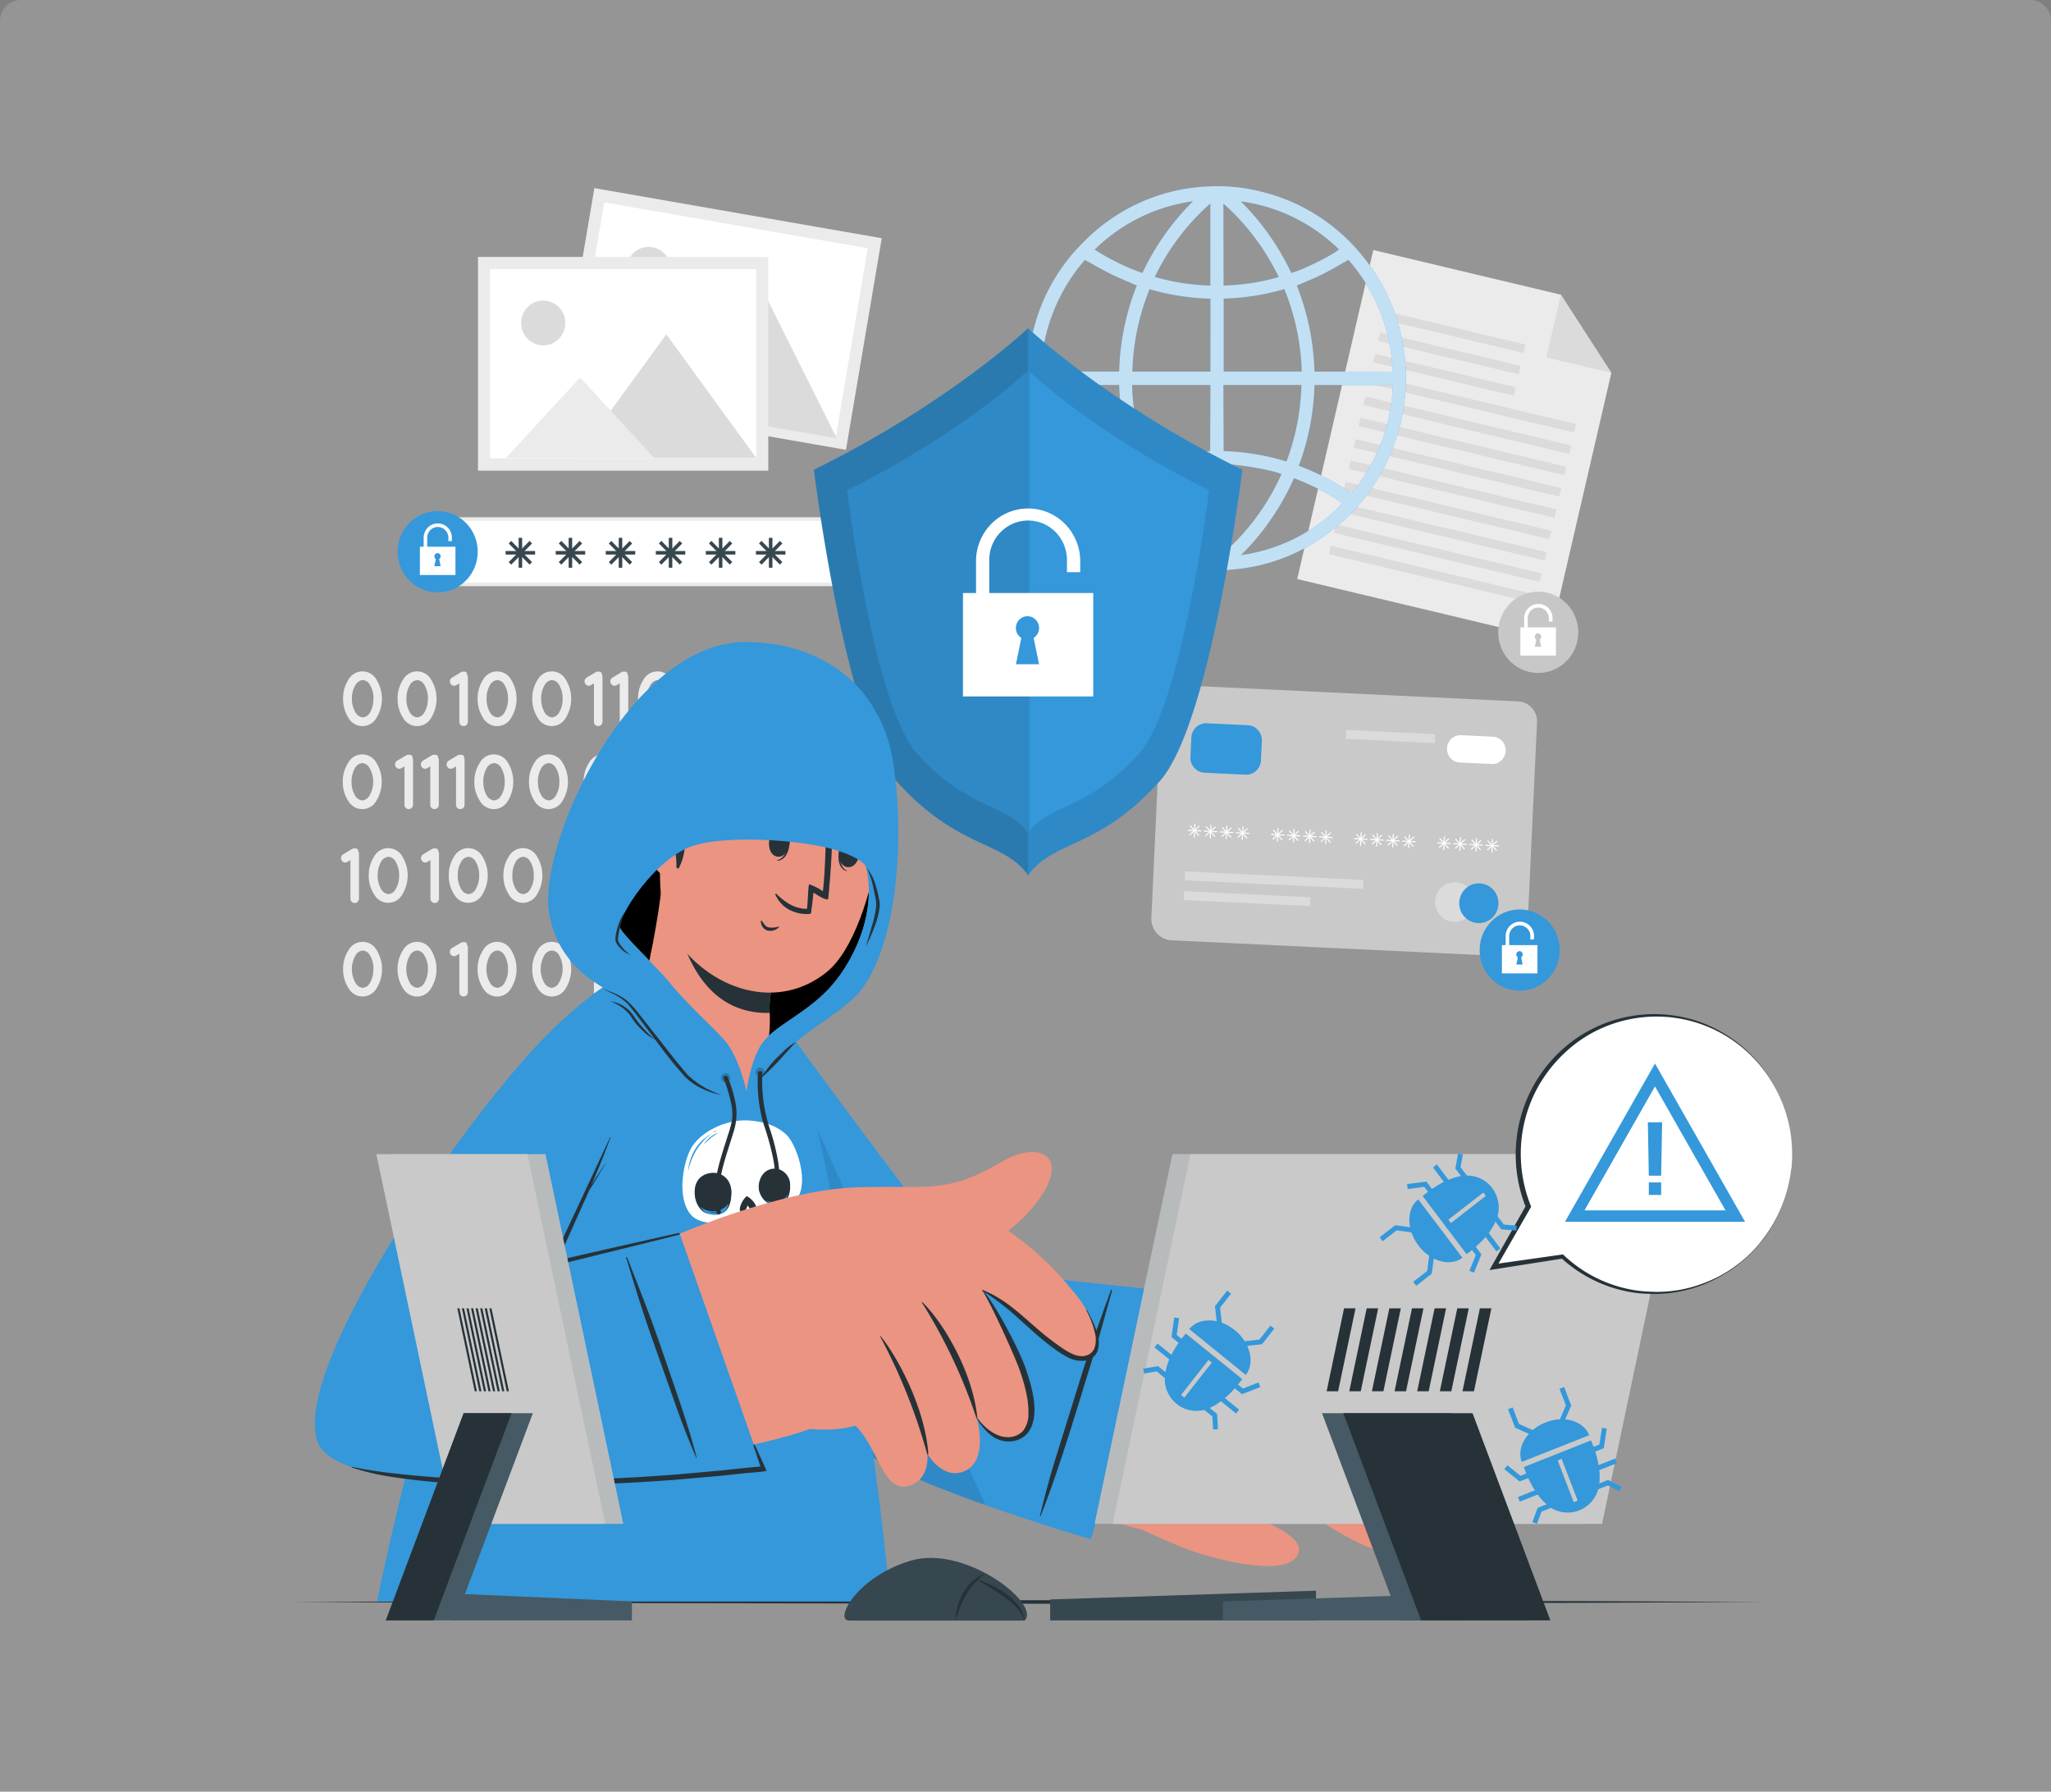 <svg xmlns="http://www.w3.org/2000/svg" width="395" height="345" fill="none" xmlns:v="https://vecta.io/nano"><rect width="100%" height="100%" fill="#808080" stroke="none"/><style><![CDATA[.B{fill:#263238}.C{fill:#3498db}.D{fill:#fff}.E{fill:#000}.F{fill:#ebebeb}.G{fill:#dbdbdb}.H{opacity:.2}.I{fill:#eb9481}.J{fill:#c9c9c9}.K{fill:#37474f}]]></style><g clip-path="url(#A)"><path d="M0 4a4 4 0 0 1 4-4h387a4 4 0 0 1 4 4v341H0V4z" fill="#e0e0e0" fill-opacity=".22"/><g class="F"><path d="M66.013 150.535c-.022-1.273.328-2.523 1.006-3.595a3.15 3.15 0 0 1 1.148-1.22 3.08 3.08 0 0 1 3.206 0 3.15 3.15 0 0 1 1.148 1.22 6.98 6.98 0 0 1 .996 3.595c0 1.269-.345 2.513-.996 3.595-.267.505-.663.927-1.148 1.221a3.09 3.09 0 0 1-3.206 0 3.15 3.15 0 0 1-1.148-1.221 6.55 6.55 0 0 1-1.006-3.595zm5.855 0a5.05 5.05 0 0 0-.714-2.677 1.74 1.74 0 0 0-.566-.632 1.72 1.72 0 0 0-.794-.286 1.77 1.77 0 0 0-.816.282c-.245.16-.448.378-.591.636a5.06 5.06 0 0 0-.68 2.677 5.01 5.01 0 0 0 .68 2.664 1.81 1.81 0 0 0 .589.644 1.77 1.77 0 0 0 .818.287 1.71 1.71 0 0 0 .795-.292c.237-.163.431-.382.565-.639.482-.801.73-1.725.714-2.664zm7.677-4.436v8.873a.85.85 0 0 1-.065.319.82.82 0 0 1-.449.448.81.81 0 0 1-.315.061.79.79 0 0 1-.314-.059c-.1-.041-.191-.102-.267-.179a.83.83 0 0 1-.177-.271.81.81 0 0 1-.058-.319v-7.397l-.592.345c-.124.079-.268.12-.415.118a.83.83 0 0 1-.485-.179c-.139-.11-.24-.263-.287-.435s-.04-.356.022-.523a.84.84 0 0 1 .322-.409l1.856-1.097h.054c.014 0 .048 0 .075-.048h.088c.02-.007.041-.007.061 0 .033-.01.069-.01.102 0h.163.061c.029-.008.059-.008.088 0 .02-.007.041-.007.061 0 .041 0 .054.048.088.048.017.018.038.033.061.041l.054.049c.027.012.048.034.061.062l.048.055.054.062v.048a.14.14 0 0 1 0 .076v.076.076c-.008.016-.012.034-.012.052s.004.035.012.051l.102.056zm4.965 0v8.873a.85.85 0 0 1-.065.319c-.042.101-.104.192-.181.269a.82.82 0 0 1-.268.179.81.81 0 0 1-.315.061.79.79 0 0 1-.314-.059c-.1-.041-.191-.102-.267-.179a.83.83 0 0 1-.235-.59v-7.397l-.592.345c-.124.079-.268.12-.415.118a.83.83 0 0 1-.485-.179.84.84 0 0 1-.287-.435.85.85 0 0 1 .022-.523.84.84 0 0 1 .322-.409l1.822-1.097h.054c.014 0 .048 0 .075-.048h.088c.02-.006.041-.006.061 0 .033-.01.069-.01.102 0h.163.061c.029-.01.06-.01.088 0 .02-.007.041-.007.061 0 .041 0 .054.048.088.048.017.018.038.033.061.041l.054.049c.027.012.048.034.061.062l.048.055.054.062v.048a.14.14 0 0 1 0 .076v.076.076c-.008.016-.012.034-.012.052s.004.035.012.051l.136.056zm4.961 0v8.873a.85.85 0 0 1-.065.319.82.82 0 0 1-.449.448.81.81 0 0 1-.315.061.79.79 0 0 1-.314-.059c-.1-.041-.191-.102-.267-.179a.83.83 0 0 1-.177-.271.81.81 0 0 1-.058-.319v-7.397l-.592.345c-.124.079-.268.12-.415.118a.83.83 0 0 1-.485-.179c-.139-.11-.24-.263-.287-.435s-.04-.356.022-.523a.84.84 0 0 1 .322-.409l1.822-1.097h.054c.014 0 .048 0 .075-.048h.088c.02-.006.041-.006.061 0 .033-.01.069-.01.102 0h.163.061c.029-.01.06-.01.088 0 .02-.007.041-.007.061 0 .041 0 .054.048.088.048.017.018.038.033.061.041l.082.014c.027.013.049.035.061.062l.048.055.054.062v.049a.14.14 0 0 1 0 .076v.076.075c-.003.019-.002.038.004.056s.016.035.03.048l.075.09zm1.885 4.436c-.022-1.273.328-2.523 1.006-3.595a3.14 3.14 0 0 1 1.146-1.221c.484-.294 1.038-.45 1.602-.45s1.118.155 1.602.45.88.716 1.146 1.221a6.98 6.98 0 0 1 .996 3.595c0 1.269-.344 2.513-.996 3.595a3.15 3.15 0 0 1-1.146 1.222c-.484.295-1.037.45-1.602.45s-1.118-.156-1.602-.45a3.14 3.14 0 0 1-1.146-1.222 6.55 6.55 0 0 1-1.006-3.595zm5.848 0a5.06 5.06 0 0 0-.68-2.677 1.74 1.74 0 0 0-.566-.632 1.72 1.72 0 0 0-.794-.286c-.29.027-.57.124-.815.284a1.83 1.83 0 0 0-.593.634 5.06 5.06 0 0 0-.68 2.677 5.01 5.01 0 0 0 .68 2.664c.143.259.346.479.591.641a1.78 1.78 0 0 0 .817.29 1.71 1.71 0 0 0 .796-.292c.237-.163.431-.382.564-.639a5.01 5.01 0 0 0 .68-2.664zm4.672 0c-.022-1.273.328-2.523 1.006-3.595.267-.504.664-.926 1.148-1.22a3.08 3.08 0 0 1 1.603-.45c.564 0 1.118.155 1.603.45s.881.716 1.148 1.22a6.98 6.98 0 0 1 .995 3.595c0 1.269-.344 2.513-.995 3.595a3.15 3.15 0 0 1-1.148 1.221 3.09 3.09 0 0 1-3.206 0 3.15 3.15 0 0 1-1.148-1.221 6.55 6.55 0 0 1-1.006-3.595zm5.855 0a5.06 5.06 0 0 0-.68-2.677 1.74 1.74 0 0 0-.567-.632 1.72 1.72 0 0 0-.793-.286c-.29.027-.57.124-.815.284a1.83 1.83 0 0 0-.593.634 5.06 5.06 0 0 0-.68 2.677 5.01 5.01 0 0 0 .68 2.664c.143.259.346.479.591.641a1.78 1.78 0 0 0 .817.29c.285-.029.558-.129.795-.292s.431-.382.565-.639a5.01 5.01 0 0 0 .68-2.664zm4.664 0a6.58 6.58 0 0 1 1.007-3.595c.266-.504.663-.926 1.147-1.22a3.09 3.09 0 0 1 1.603-.45 3.08 3.08 0 0 1 1.603.45c.484.294.881.716 1.148 1.22a6.98 6.98 0 0 1 .996 3.595c0 1.269-.345 2.513-.996 3.595a3.15 3.15 0 0 1-1.148 1.221c-.484.294-1.038.449-1.603.449a3.09 3.09 0 0 1-1.603-.449 3.14 3.14 0 0 1-1.147-1.221c-.674-1.073-1.023-2.323-1.007-3.595zm5.855 0a5.05 5.05 0 0 0-.714-2.677 1.74 1.74 0 0 0-.566-.632c-.238-.16-.51-.258-.794-.286a1.77 1.77 0 0 0-.816.282c-.245.16-.448.378-.592.636a5.06 5.06 0 0 0-.68 2.677 5.01 5.01 0 0 0 .68 2.664c.142.26.344.481.59.644a1.77 1.77 0 0 0 .818.287c.285-.029.558-.129.795-.292s.432-.382.565-.639c.482-.801.73-1.725.714-2.664zm7.67-4.436v8.873a.85.85 0 0 1-.065.319.83.83 0 0 1-.18.269c-.078.077-.169.138-.269.179a.81.81 0 0 1-.315.061.79.79 0 0 1-.315-.059.8.8 0 0 1-.266-.179.81.81 0 0 1-.177-.271.83.83 0 0 1-.058-.319v-7.397l-.592.345c-.124.079-.268.12-.415.118a.83.83 0 0 1-.485-.179c-.139-.11-.239-.263-.287-.435a.85.85 0 0 1 .022-.523.83.83 0 0 1 .322-.409l1.822-1.097h.055c.013 0 .047 0 .075-.048h.088c.02-.006.041-.006.061 0 .033-.01.069-.01.102 0h.197.062c.028-.01.059-.01.088 0 .02-.007.041-.007.061 0 .041 0 .061.048.089.048.016.018.037.033.061.041l.054.049c.027.012.049.034.061.062l.048.055.054.062v.048a.14.14 0 0 1 0 .076v.076.076c-.013.033-.013.07 0 .103l.102.056zm2.991 4.436a6.57 6.57 0 0 1 1.006-3.595c.267-.504.664-.926 1.148-1.22a3.08 3.08 0 0 1 1.603-.45c.564 0 1.118.155 1.603.45s.881.716 1.147 1.22a6.97 6.97 0 0 1 .996 3.595c0 1.269-.344 2.513-.996 3.595a3.14 3.14 0 0 1-1.147 1.221 3.09 3.09 0 0 1-1.603.449c-.565 0-1.119-.155-1.603-.449a3.15 3.15 0 0 1-1.148-1.221c-.673-1.073-1.023-2.323-1.006-3.595zm5.855 0a5.06 5.06 0 0 0-.68-2.677 1.74 1.74 0 0 0-.567-.632 1.72 1.72 0 0 0-.793-.286 1.77 1.77 0 0 0-.816.282c-.246.16-.449.378-.592.636a5.05 5.05 0 0 0-.714 2.677c-.016.939.232 1.863.714 2.664a1.82 1.82 0 0 0 .589.644c.246.162.527.261.819.287.285-.029.558-.129.795-.292s.431-.382.565-.639c.468-.806.701-1.729.673-2.664h.007zm-65.632 13.607v8.908a.85.85 0 0 1-.065.319c-.042.101-.104.192-.181.269a.82.82 0 0 1-.268.179.81.81 0 0 1-.315.061.79.79 0 0 1-.314-.059c-.1-.041-.191-.102-.267-.179s-.136-.17-.176-.271a.83.83 0 0 1-.058-.319v-7.431l-.592.345a.76.76 0 0 1-.415.124c-.178-.004-.351-.065-.492-.176s-.243-.265-.291-.439a.85.85 0 0 1 .024-.528.84.84 0 0 1 .33-.41l1.822-1.097h.054c.014 0 .048-.034.075-.048h.088c.02-.006.041-.006.061 0a.25.25 0 0 1 .102 0h.163c.02.006.041.006.061 0 .029-.008.059-.008.088 0 .02-.006.041-.006.061 0 .041.035.054.048.088.048a.16.16 0 0 0 .061.042.35.35 0 0 0 .054.048c.034 0 .048.048.061.062s.031.035.041.055l.061.062v.049c.006.025.006.051 0 .076v.076.075c-.003.019-.002.038.004.056s.016.035.03.048l.102.055zm1.883 4.437c-.022-1.273.328-2.524 1.006-3.595a3.15 3.15 0 0 1 1.148-1.216c.484-.293 1.036-.448 1.6-.448s1.116.155 1.6.448a3.15 3.15 0 0 1 1.147 1.216 6.98 6.98 0 0 1 0 7.19 3.14 3.14 0 0 1-1.146 1.221c-.484.294-1.037.45-1.602.45s-1.118-.155-1.602-.45-.88-.716-1.146-1.221c-.678-1.071-1.028-2.322-1.006-3.595zm5.848 0a5.05 5.05 0 0 0-.68-2.677 1.75 1.75 0 0 0-.566-.633 1.71 1.71 0 0 0-.794-.285 1.77 1.77 0 0 0-.816.282 1.81 1.81 0 0 0-.592.636 5.05 5.05 0 0 0-.68 2.677 5 5 0 0 0 .68 2.663 1.82 1.82 0 0 0 .59.643 1.78 1.78 0 0 0 .817.289 1.73 1.73 0 0 0 .795-.292 1.77 1.77 0 0 0 .565-.64 5 5 0 0 0 .68-2.663zm7.679-4.437v8.908a.85.85 0 0 1-.065.319.83.83 0 0 1-.18.269.82.82 0 0 1-.268.179.81.81 0 0 1-.315.061.79.79 0 0 1-.315-.059c-.1-.041-.191-.102-.267-.179a.83.83 0 0 1-.235-.59v-7.431l-.592.345a.73.73 0 0 1-.415.124c-.178-.004-.351-.065-.492-.176s-.243-.265-.291-.439a.85.85 0 0 1 .024-.528.84.84 0 0 1 .33-.41l1.822-1.097h.061c.014 0 .041-.034.075-.048h.088c.018-.006.037-.006.054 0 .036-.007.073-.007.109 0h.163c.018.006.037.006.054 0 .029-.009.06-.009.088 0 .02-.007.041-.007.061 0 .048.035.061.048.088.048l.061.042s.048 0 .061.048.041.048.054.062c.021.014.037.033.048.055l.061.062v.049c.006.025.006.051 0 .076v.076.075c-.007.017-.01.034-.01.052a.15.15 0 0 0 .01.052l.129.055zm1.883 4.437c-.022-1.273.328-2.524 1.006-3.595a3.16 3.16 0 0 1 1.15-1.216 3.1 3.1 0 0 1 3.202 0c.484.293.881.713 1.15 1.216a6.98 6.98 0 0 1 0 7.19 3.15 3.15 0 0 1-1.148 1.22 3.08 3.08 0 0 1-3.206 0 3.15 3.15 0 0 1-1.148-1.22c-.678-1.071-1.028-2.322-1.006-3.595zm5.855 0a5.05 5.05 0 0 0-.68-2.677 1.74 1.74 0 0 0-.566-.633 1.71 1.71 0 0 0-.794-.285 1.77 1.77 0 0 0-.812.283 1.81 1.81 0 0 0-.589.635 4.99 4.99 0 0 0-.68 2.677 4.94 4.94 0 0 0 .68 2.663 1.81 1.81 0 0 0 .586.643 1.78 1.78 0 0 0 .814.289 1.73 1.73 0 0 0 .796-.292c.237-.163.431-.383.564-.64a5 5 0 0 0 .68-2.663zm4.664 0a6.57 6.57 0 0 1 1.013-3.595 3.15 3.15 0 0 1 1.147-1.216c.483-.293 1.036-.448 1.599-.448a3.09 3.09 0 0 1 1.6.448 3.14 3.14 0 0 1 1.147 1.216 6.97 6.97 0 0 1 0 7.19 3.13 3.13 0 0 1-1.145 1.221c-.484.295-1.038.45-1.602.45a3.07 3.07 0 0 1-1.601-.45 3.15 3.15 0 0 1-1.146-1.221 6.57 6.57 0 0 1-1.013-3.595zm5.855 0c.029-.94-.207-1.869-.68-2.677-.135-.255-.329-.473-.567-.633a1.71 1.71 0 0 0-.793-.285 1.77 1.77 0 0 0-.816.281c-.245.16-.448.379-.591.637a5.05 5.05 0 0 0-.68 2.677 5 5 0 0 0 .68 2.663c.141.261.344.482.589.644s.527.261.819.288a1.73 1.73 0 0 0 .795-.292 1.77 1.77 0 0 0 .565-.64 4.95 4.95 0 0 0 .68-2.663zm4.673 0c-.022-1.273.328-2.524 1.006-3.595.267-.503.664-.923 1.148-1.216s1.036-.448 1.599-.448a3.09 3.09 0 0 1 1.6.448 3.14 3.14 0 0 1 1.147 1.216 6.97 6.97 0 0 1 0 7.19 3.13 3.13 0 0 1-1.145 1.221c-.484.295-1.038.45-1.602.45a3.07 3.07 0 0 1-1.601-.45 3.14 3.14 0 0 1-1.146-1.221c-.678-1.071-1.028-2.322-1.006-3.595zm5.848 0c.026-.94-.21-1.868-.68-2.677-.135-.255-.329-.473-.567-.633a1.71 1.71 0 0 0-.793-.285c-.29.027-.57.124-.815.284a1.81 1.81 0 0 0-.593.634c-.47.809-.706 1.737-.68 2.677-.026.935.21 1.859.68 2.663a1.83 1.83 0 0 0 .591.642 1.79 1.79 0 0 0 .817.29c.284-.03.558-.13.795-.292a1.77 1.77 0 0 0 .565-.64c.47-.804.706-1.728.68-2.663zm7.675-4.437v8.908a.85.85 0 0 1-.246.588.82.82 0 0 1-.268.179c-.1.041-.208.062-.316.061a.79.79 0 0 1-.314-.059c-.1-.041-.191-.102-.267-.179s-.136-.17-.176-.271a.81.81 0 0 1-.059-.319v-7.431l-.591.345a.73.73 0 0 1-.415.124c-.178-.004-.351-.065-.492-.176s-.243-.265-.291-.439a.85.85 0 0 1 .024-.528c.064-.169.18-.313.33-.41l1.823-1.097h.061c.014 0 .041-.034.075-.048h.088c.018-.006.037-.006.055 0a.28.28 0 0 1 .108 0h.164c.017.006.036.006.054 0 .029-.009.06-.009.088 0 .02-.007.042-.007.062 0 .047.035.061.048.088.048l.061.042s.048 0 .061.048.041.048.055.062c.021.014.037.033.047.055l.062.062v.049c.005.025.005.051 0 .076v.076.075c-.007.017-.011.034-.011.052s.004.036.011.052l.129.055zm1.883 4.437c-.022-1.273.328-2.524 1.006-3.595.269-.503.666-.923 1.15-1.216a3.1 3.1 0 0 1 3.202 0c.484.293.881.713 1.149 1.216a6.97 6.97 0 0 1 0 7.19c-.266.504-.663.926-1.147 1.22a3.09 3.09 0 0 1-1.603.45 3.08 3.08 0 0 1-1.603-.45c-.484-.294-.881-.716-1.148-1.22-.678-1.071-1.028-2.322-1.006-3.595zm5.855 0c.026-.94-.21-1.868-.68-2.677-.135-.255-.329-.473-.567-.633a1.71 1.71 0 0 0-.793-.285c-.291.025-.571.121-.816.281a1.8 1.8 0 0 0-.592.637 5.05 5.05 0 0 0-.714 2.677c-.016.938.232 1.862.714 2.663.142.261.344.482.589.644s.527.261.819.288a1.73 1.73 0 0 0 .795-.292 1.77 1.77 0 0 0 .565-.64c.47-.804.706-1.728.68-2.663zm7.679-4.437v8.908a.85.85 0 0 1-.246.588.82.82 0 0 1-.584.24c-.108.003-.216-.017-.316-.057s-.192-.101-.269-.179a.82.82 0 0 1-.179-.271.86.86 0 0 1-.059-.321v-7.431l-.591.345a.76.76 0 0 1-.415.124c-.178-.004-.351-.065-.492-.176s-.243-.265-.291-.439a.86.86 0 0 1 .024-.528.84.84 0 0 1 .331-.41l1.822-1.097h.054c.034 0 .048-.034.075-.048h.089c.02-.006.041-.006.061 0a.25.25 0 0 1 .102 0h.163c.02.006.041.006.061 0 .029-.008.06-.008.089 0 .02-.006.041-.006.061 0 .041.035.054.048.088.048l.055.042.061.048.061.062c.017.016.031.035.041.055l.061.062v.049c.006.025.006.051 0 .076v.076.075c-.003.019-.001.038.004.056s.017.035.03.048l.109.055zm-70.335 22.48a6.47 6.47 0 0 1 1.006-3.588 3.14 3.14 0 0 1 1.146-1.221c.484-.294 1.037-.45 1.602-.45s1.118.155 1.602.45.88.716 1.146 1.221a6.98 6.98 0 0 1 .994 3.592c0 1.267-.344 2.509-.994 3.591a3.15 3.15 0 0 1-1.146 1.222c-.484.295-1.037.45-1.602.45s-1.118-.156-1.602-.45a3.14 3.14 0 0 1-1.146-1.222c-.678-1.071-1.028-2.322-1.006-3.595zm5.848 0a5.03 5.03 0 0 0-.68-2.67 1.71 1.71 0 0 0-.564-.635 1.68 1.68 0 0 0-.796-.283 1.75 1.75 0 0 0-.818.279c-.246.16-.448.38-.59.639a5.33 5.33 0 0 0 0 5.334 1.82 1.82 0 0 0 .59.642 1.78 1.78 0 0 0 .817.289 1.71 1.71 0 0 0 .795-.292c.237-.163.431-.382.565-.639.462-.807.688-1.731.653-2.664h.027zm4.644 0a6.47 6.47 0 0 1 1.006-3.588 3.14 3.14 0 0 1 1.146-1.221c.484-.294 1.037-.45 1.602-.45s1.118.155 1.602.45.88.716 1.146 1.221a6.98 6.98 0 0 1 .994 3.592c0 1.267-.344 2.509-.994 3.591a3.15 3.15 0 0 1-1.146 1.222c-.484.295-1.037.45-1.602.45s-1.118-.156-1.602-.45a3.14 3.14 0 0 1-1.146-1.222c-.678-1.071-1.028-2.322-1.006-3.595zm5.855 0c.018-.94-.227-1.866-.707-2.67a1.71 1.71 0 0 0-.564-.635 1.68 1.68 0 0 0-.796-.283 1.76 1.76 0 0 0-.817.28 1.79 1.79 0 0 0-.59.638 5.37 5.37 0 0 0 0 5.334 1.82 1.82 0 0 0 .591.641 1.78 1.78 0 0 0 .817.29 1.71 1.71 0 0 0 .795-.292c.237-.163.431-.382.565-.639a4.99 4.99 0 0 0 .68-2.664h.027zm7.679-4.429v8.866a.85.85 0 0 1-.065.319c-.042.101-.104.192-.181.269a.82.82 0 0 1-.268.179.81.81 0 0 1-.315.061.79.79 0 0 1-.314-.059c-.1-.041-.191-.102-.267-.179a.83.83 0 0 1-.235-.59v-7.397l-.598.345a.72.72 0 0 1-.408.124.82.82 0 0 1-.494-.172c-.142-.111-.245-.264-.294-.439a.85.85 0 0 1 .023-.53.84.84 0 0 1 .331-.411l1.822-1.097h.061c.014 0 .048 0 .075-.049h.088c.02-.006.041-.006.061 0a.29.29 0 0 1 .102 0h.163c.02.008.041.008.061 0 .029-.007.059-.007.088 0 .008-.004.018-.006.027-.006s.019.002.027.006c.048 0 .061.042.095.042l.054.048.061.042s.041.048.061.062.032.038.041.062l.061.055v.034.042.076.076.076c-.008.016-.012.033-.012.051s.004.036.012.052l.136.042zm1.876 4.429a6.59 6.59 0 0 1 1.006-3.588 3.15 3.15 0 0 1 1.148-1.22 3.08 3.08 0 0 1 3.206 0 3.15 3.15 0 0 1 1.148 1.22 6.98 6.98 0 0 1 .994 3.592c0 1.267-.344 2.509-.994 3.591-.267.505-.663.927-1.148 1.221a3.09 3.09 0 0 1-3.206 0c-.485-.294-.881-.716-1.148-1.221-.672-1.074-1.022-2.323-1.006-3.595zm5.855 0a5.03 5.03 0 0 0-.68-2.67 1.71 1.71 0 0 0-.564-.635 1.68 1.68 0 0 0-.796-.283 1.74 1.74 0 0 0-.819.278c-.246.16-.448.38-.589.64a5.33 5.33 0 0 0 0 5.334 1.82 1.82 0 0 0 .589.644 1.77 1.77 0 0 0 .818.287 1.71 1.71 0 0 0 .796-.292c.237-.163.431-.382.564-.639a4.99 4.99 0 0 0 .68-2.664zm4.673 0a6.47 6.47 0 0 1 1.006-3.588 3.14 3.14 0 0 1 1.146-1.221c.484-.295 1.037-.45 1.601-.45s1.118.155 1.602.45a3.14 3.14 0 0 1 1.146 1.221c.65 1.082.993 2.325.993 3.592s-.343 2.509-.993 3.591a3.15 3.15 0 0 1-1.146 1.222c-.484.294-1.037.45-1.602.45a3.08 3.08 0 0 1-1.601-.45 3.15 3.15 0 0 1-1.146-1.222c-.678-1.071-1.028-2.322-1.006-3.595zm5.848 0a5.03 5.03 0 0 0-.68-2.67c-.133-.256-.327-.474-.565-.635a1.7 1.7 0 0 0-.795-.283 1.74 1.74 0 0 0-.857.262 1.77 1.77 0 0 0-.619.656c-.467.809-.714 1.729-.714 2.667a5.34 5.34 0 0 0 .714 2.667c.142.26.344.481.59.644a1.77 1.77 0 0 0 .818.287 1.72 1.72 0 0 0 .795-.293c.237-.162.431-.382.565-.638.495-.797.755-1.722.748-2.664zm7.675-4.429v8.866a.85.85 0 0 1-.065.319c-.042.101-.104.192-.181.269a.82.82 0 0 1-.268.179c-.1.041-.208.062-.316.061a.79.79 0 0 1-.314-.059c-.1-.041-.191-.102-.267-.179s-.136-.17-.176-.271a.83.83 0 0 1-.059-.319v-7.397l-.591.345c-.123.083-.268.126-.415.124-.178-.003-.351-.065-.492-.175a.84.84 0 0 1-.291-.439.86.86 0 0 1 .024-.529.84.84 0 0 1 .331-.409l1.822-1.097h.061c.014 0 .041 0 .075-.048h.088c.018-.007.037-.007.055 0 .036-.007.073-.007.109 0h.163c.017.006.037.006.054 0 .029-.01.06-.01.089 0h.061c.013 0 .061.041.088.041l.061.048.062.042.054.062a.12.12 0 0 1 .048.062l.061.055v.035.041.076c0 .027 0 .062.034.076s0 .062 0 .076a.13.13 0 0 0-.011.051c0 .018.004.036.011.052l.095.042zm4.965 0v8.866a.85.85 0 0 1-.246.588.82.82 0 0 1-.268.179c-.1.041-.208.062-.316.061a.79.79 0 0 1-.314-.059c-.1-.041-.191-.102-.267-.179s-.136-.17-.176-.271a.81.81 0 0 1-.059-.319v-7.397l-.591.345c-.123.083-.268.126-.415.124-.178-.003-.351-.065-.492-.175a.84.84 0 0 1-.291-.439c-.048-.174-.04-.36.024-.529a.84.84 0 0 1 .33-.409l1.823-1.097h.061c.014 0 .041 0 .075-.048h.088c.018-.007.037-.007.055 0a.28.28 0 0 1 .108 0h.164c.017.006.036.006.054 0 .029-.01.06-.01.088 0h.062c.013 0 .061.041.088.041l.061.048.061.042.055.062c.022.014.039.036.047.062l.062.055v.035.041.076.076.076a.13.13 0 0 0-.011.051c0 .018.004.036.011.052l.129.042zm1.883 4.429a6.47 6.47 0 0 1 1.006-3.588c.267-.504.664-.926 1.148-1.22a3.08 3.08 0 0 1 1.603-.45c.564 0 1.118.155 1.603.45s.881.716 1.148 1.22c.649 1.082.993 2.325.993 3.592s-.344 2.509-.993 3.591a3.15 3.15 0 0 1-1.148 1.221 3.09 3.09 0 0 1-3.206 0 3.15 3.15 0 0 1-1.148-1.221c-.678-1.071-1.028-2.322-1.006-3.595zm5.855 0a5.03 5.03 0 0 0-.68-2.67 1.71 1.71 0 0 0-.565-.635c-.237-.161-.511-.258-.795-.283-.3.014-.591.106-.846.267a1.77 1.77 0 0 0-.609.651c-.468.809-.714 1.729-.714 2.667a5.33 5.33 0 0 0 .714 2.667c.141.26.343.481.589.644a1.77 1.77 0 0 0 .818.287c.285-.029.558-.129.796-.292s.431-.382.564-.639c.488-.799.741-1.724.728-2.664zm7.676-4.43v8.867a.85.85 0 0 1-.065.319c-.042.101-.104.192-.181.269a.82.82 0 0 1-.268.179c-.1.041-.208.062-.316.061a.79.79 0 0 1-.314-.059c-.1-.041-.191-.102-.267-.179s-.136-.17-.176-.271a.83.83 0 0 1-.059-.319v-7.397l-.591.345a.76.76 0 0 1-.415.124c-.178-.003-.351-.065-.492-.175a.84.84 0 0 1-.291-.439c-.048-.174-.04-.36.024-.529a.84.84 0 0 1 .331-.409l1.822-1.097h.054c.014 0 .048 0 .075-.049h.089c.019-.006.041-.006.061 0a.29.29 0 0 1 .102 0h.163c.02.007.041.007.061 0 .029-.007.06-.007.089 0 .019-.008.041-.008.061 0 .041 0 .054.042.088.042l.055.048.061.042.061.062c.018.017.032.038.041.062l.061.055v.034.042.076.076.076c-.003.018-.002.038.004.056s.016.034.03.047l.102.041zM66.08 134.548c-.029-1.268.312-2.516.979-3.588.266-.505.662-.927 1.145-1.222a3.07 3.07 0 0 1 1.602-.45c.565 0 1.118.156 1.602.45a3.14 3.14 0 0 1 1.146 1.222 6.98 6.98 0 0 1 0 7.19 3.14 3.14 0 0 1-1.146 1.221c-.484.294-1.037.45-1.602.45s-1.118-.155-1.602-.45-.88-.716-1.145-1.221a6.55 6.55 0 0 1-.979-3.602zm5.848 0c.026-.94-.21-1.867-.68-2.677a1.74 1.74 0 0 0-.566-.632 1.7 1.7 0 0 0-.794-.286c-.291.026-.57.123-.816.282a1.81 1.81 0 0 0-.592.636 5.05 5.05 0 0 0-.714 2.677 5 5 0 0 0 .714 2.663 1.83 1.83 0 0 0 .591.641c.245.163.525.262.816.291a1.73 1.73 0 0 0 .794-.294 1.76 1.76 0 0 0 .566-.638 5 5 0 0 0 .653-2.663h.027zm4.643 0c-.02-1.271.33-2.519 1.006-3.588a3.13 3.13 0 0 1 1.146-1.226c.485-.295 1.039-.452 1.605-.452s1.12.156 1.605.452.881.719 1.146 1.226a6.98 6.98 0 0 1 0 7.19 3.14 3.14 0 0 1-1.146 1.221c-.484.294-1.037.45-1.602.45s-1.118-.155-1.602-.45-.88-.716-1.145-1.221a6.55 6.55 0 0 1-1.013-3.602zm5.855 0a5.05 5.05 0 0 0-.707-2.677 1.74 1.74 0 0 0-.567-.629c-.237-.159-.51-.255-.793-.282-.29.027-.57.124-.815.284a1.83 1.83 0 0 0-.593.634 5.05 5.05 0 0 0-.68 2.677 5 5 0 0 0 .68 2.663c.145.257.348.475.593.636a1.81 1.81 0 0 0 .814.289 1.73 1.73 0 0 0 .794-.294 1.76 1.76 0 0 0 .566-.638c.47-.804.706-1.728.68-2.663h.027z"/><path d="M90.107 130.111v8.874a.85.85 0 0 1-.248.586c-.155.155-.364.242-.582.242a.79.79 0 0 1-.314-.06.78.78 0 0 1-.267-.179c-.076-.077-.136-.169-.177-.27a.83.83 0 0 1-.058-.319v-7.397l-.598.345c-.121.08-.263.121-.408.117-.177-.004-.348-.066-.488-.175a.84.84 0 0 1-.29-.435.85.85 0 0 1 .02-.525.84.84 0 0 1 .323-.41l1.822-1.097s.048 0 .061-.035.048 0 .075-.041h.088c.02-.007.041-.007.061 0 .033-.01.069-.01.102 0h.163.061c.029-.007.059-.007.088 0 .018-.007.037-.007.054 0 .048 0 .061.048.095.048.016.017.034.031.054.041l.061.049s.041.041.061.055l.014.055.061.062v.048.076.076a.61.61 0 0 0 0 .069c-.008.017-.013.036-.013.055s.004.038.013.056l.163.089zm1.874 4.437c-.014-1.27.336-2.516 1.006-3.588.267-.505.663-.927 1.148-1.221a3.09 3.09 0 0 1 3.206 0 3.15 3.15 0 0 1 1.148 1.221 6.98 6.98 0 0 1 0 7.19 3.15 3.15 0 0 1-1.148 1.221 3.09 3.09 0 0 1-3.206 0c-.485-.294-.881-.716-1.148-1.221-.672-1.077-1.021-2.328-1.006-3.602zm5.855 0a5.05 5.05 0 0 0-.68-2.677 1.74 1.74 0 0 0-.566-.632 1.7 1.7 0 0 0-.794-.286 1.77 1.77 0 0 0-.816.282c-.245.16-.448.378-.592.636-.47.81-.706 1.737-.68 2.677a5 5 0 0 0 .68 2.663 1.82 1.82 0 0 0 .591.642 1.79 1.79 0 0 0 .817.29 1.73 1.73 0 0 0 .794-.294c.237-.163.431-.381.566-.638a5 5 0 0 0 .68-2.663zm4.673 0c-.022-1.273.328-2.524 1.006-3.595a3.15 3.15 0 0 1 1.146-1.222 3.08 3.08 0 0 1 1.601-.449c.565 0 1.118.155 1.602.449a3.15 3.15 0 0 1 1.146 1.222 6.98 6.98 0 0 1 0 7.19 3.14 3.14 0 0 1-1.146 1.221c-.484.295-1.037.45-1.602.45a3.07 3.07 0 0 1-1.601-.45 3.14 3.14 0 0 1-1.146-1.221 6.55 6.55 0 0 1-1.006-3.595zm5.848 0c.026-.94-.21-1.867-.68-2.677a1.76 1.76 0 0 0-.568-.631 1.73 1.73 0 0 0-.792-.287 1.77 1.77 0 0 0-.816.282c-.246.16-.449.378-.592.636-.47.81-.706 1.737-.68 2.677-.026.935.21 1.859.68 2.663a1.82 1.82 0 0 0 .591.642 1.79 1.79 0 0 0 .817.29 1.75 1.75 0 0 0 .793-.295 1.78 1.78 0 0 0 .567-.637c.47-.804.706-1.728.68-2.663zm7.677-4.437v8.874c-.001.109-.023.218-.066.319a.83.83 0 0 1-.18.269.81.81 0 0 1-.584.24.8.8 0 0 1-.313-.061.82.82 0 0 1-.266-.18c-.076-.077-.136-.168-.177-.269s-.061-.209-.06-.318v-7.397l-.592.345c-.123.081-.268.121-.414.117a.82.82 0 0 1-.486-.178c-.138-.111-.239-.263-.287-.435a.85.85 0 0 1 .022-.523.84.84 0 0 1 .322-.409l1.823-1.098s.047 0 .061-.034.041 0 .075-.041H115c.018-.007.037-.007.054 0 .036-.01.074-.01.109 0h.163c.009.004.018.006.028.006s.018-.002.027-.006c.029-.009.059-.009.088 0 .02-.008.042-.008.061 0 .048 0 .062.048.089.048l.061.041.061.049.055.055c.019.017.035.038.047.062l.061.062v.048a.14.14 0 0 1 0 .076s0 .055.034.076v.069a.16.16 0 0 0 0 .11l.096.083zm4.964 0v8.874c0 .109-.023.218-.065.319a.83.83 0 0 1-.18.269c-.077.077-.169.138-.269.179a.81.81 0 0 1-.315.061c-.108.001-.214-.02-.313-.061a.82.82 0 0 1-.266-.18c-.076-.077-.136-.168-.177-.269s-.061-.209-.06-.318v-7.397l-.592.345a.72.72 0 0 1-.415.117.82.82 0 0 1-.485-.178c-.139-.111-.239-.263-.287-.435a.85.85 0 0 1 .022-.523c.062-.168.174-.311.322-.409l1.822-1.098s.048 0 .062-.034.04 0 .074-.041h.089c.017-.007.037-.007.054 0 .036-.01.073-.01.109 0h.163c.009.004.018.006.027.006s.019-.002.028-.006c.028-.009.059-.009.088 0 .02-.008.042-.008.061 0 .048 0 .061.048.089.048l.061.041.061.049.054.055c.02.017.036.038.048.062l.061.062v.048a.14.14 0 0 1 0 .076v.076.069a.16.16 0 0 0 0 .11l.129.083zm1.882 4.437c-.023-1.27.325-2.518 1-3.588a3.14 3.14 0 0 1 1.147-1.221 3.09 3.09 0 0 1 1.603-.449c.565 0 1.119.155 1.603.449a3.15 3.15 0 0 1 1.148 1.221 6.98 6.98 0 0 1 0 7.19c-.267.505-.664.926-1.148 1.221s-1.038.449-1.603.449a3.09 3.09 0 0 1-1.603-.449c-.484-.295-.881-.716-1.147-1.221-.675-1.075-1.023-2.328-1-3.602zm5.855 0c.026-.94-.21-1.867-.68-2.677a1.74 1.74 0 0 0-.567-.632 1.7 1.7 0 0 0-.793-.286 1.77 1.77 0 0 0-.816.282c-.246.16-.449.378-.592.636-.487.804-.739 1.733-.727 2.677a4.99 4.99 0 0 0 .714 2.663 1.81 1.81 0 0 0 .59.642c.245.162.526.262.817.29.285-.031.557-.131.795-.294s.431-.381.565-.638a5 5 0 0 0 .694-2.663zm7.678-4.437v8.874a.85.85 0 0 1-.248.586c-.155.155-.364.242-.582.242a.79.79 0 0 1-.315-.06.78.78 0 0 1-.266-.179c-.076-.077-.136-.169-.177-.27a.83.83 0 0 1-.058-.319v-7.397l-.592.345c-.124.079-.268.12-.414.117a.82.82 0 0 1-.486-.178c-.139-.111-.239-.263-.287-.435a.85.85 0 0 1 .022-.523.84.84 0 0 1 .322-.409l1.823-1.097s.04 0 .054-.035.048 0 .075-.041h.088c.02-.007.041-.007.061 0 .034-.01.069-.01.102 0h.164.061c.029-.008.059-.008.088 0 .02-.006.041-.006.061 0 .041 0 .055.048.089.048a.18.18 0 0 0 .054.041l.061.049c.025.012.046.031.062.055l.04.062.062.062v.048c.006.025.006.051 0 .076v.076c-.002.023-.002.046 0 .069-.004.02-.003.04.003.06s.016.036.031.051l.102.082zm162.049-7.024l-48.634-11.585 14.654-63.356 36.115 8.604 9.731 15.056-11.866 51.281z"/></g><g class="G"><path d="M300.599 56.751l9.731 15.056-12.525-2.988 2.794-12.068z"/><use href="#B"/><path d="M265.441 65.647l27.043 6.441.376-1.626-27.043-6.441-.376 1.626zm-.949 4.111l27.043 6.441.376-1.626-27.043-6.441-.376 1.626z"/><use href="#C"/><path d="M262.586 77.972l39.621 9.437.376-1.626-39.621-9.437-.376 1.626zm-.941 4.097l39.621 9.437.376-1.626-39.621-9.437-.376 1.626zm-.95 4.111l39.621 9.437.376-1.626-39.621-9.437-.376 1.626zm-.957 4.102l39.621 9.437.376-1.626-39.621-9.437-.376 1.626z"/><use href="#D"/><path d="M257.844 98.496l39.621 9.437.376-1.625-39.621-9.437-.376 1.626zm-.949 4.111l39.621 9.437.376-1.626-39.621-9.437-.376 1.626zm-.957 4.102l39.621 9.437.376-1.626-39.621-9.437-.376 1.626z"/></g><path d="M303.9 122.722c.522-4.289-2.482-8.195-6.708-8.725s-8.076 2.518-8.598 6.807 2.481 8.195 6.707 8.724 8.077-2.518 8.599-6.806z" fill="#c7c7c7"/><g class="D"><path d="M299.66 120.803h-6.848v5.437h6.848v-5.437z"/><path d="M298.975 119.706h-.68v-.642c0-.549-.215-1.075-.597-1.463s-.902-.607-1.443-.607a2.02 2.02 0 0 0-1.442.607 2.08 2.08 0 0 0-.598 1.463v2.816h-.68v-2.816c0-.736.289-1.443.802-1.963s1.209-.814 1.935-.814a2.72 2.72 0 0 1 1.936.814c.513.52.801 1.227.801 1.963l-.034.642z"/></g><path d="M296.525 123.163l.285 1.38h-1.217l.286-1.38c-.087-.055-.159-.131-.209-.221a.63.63 0 0 1-.077-.296.62.62 0 0 1 .027-.257.61.61 0 0 1 .127-.224c.057-.065.127-.117.206-.152s.163-.054.249-.054.171.018.249.054.148.087.206.152.101.141.127.224.035.17.026.257c0 .103-.027.205-.077.296a.61.61 0 0 1-.208.221z" fill="#c7c7c7"/><path d="M107.571 76.975l55.351 9.644 6.895-40.747-55.35-9.644-6.896 40.747z" class="F"/><path d="M110.263 75.032l50.753 8.843 6.103-36.068-50.752-8.843-6.104 36.068z" class="D"/><g class="G"><path d="M120.726 51.148a4.37 4.37 0 0 0 .316 2.483 4.3 4.3 0 0 0 1.622 1.886c.713.452 1.542.68 2.382.654a4.21 4.21 0 0 0 2.338-.798 4.3 4.3 0 0 0 1.507-1.982 4.37 4.37 0 0 0 .169-2.498 4.33 4.33 0 0 0-1.228-2.172 4.23 4.23 0 0 0-2.21-1.114 4.18 4.18 0 0 0-1.658.048c-.545.127-1.059.361-1.514.69a4.28 4.28 0 0 0-1.137 1.226 4.35 4.35 0 0 0-.587 1.575zm6.254 27.427l34.177 5.81-13.212-26.406-20.965 20.596z"/></g><g class="F"><path d="M113.578 76.312l28.22 4.796-11.587-17.705-16.633 12.91z"/><path d="M92.055 90.63h55.91V49.471h-55.91V90.63z"/></g><path d="M94.375 88.263h51.266V51.831H94.375v36.432z" class="D"/><g class="G"><path d="M100.371 62.195a4.36 4.36 0 0 0 .717 2.397 4.26 4.26 0 0 0 1.908 1.588c.777.326 1.632.411 2.457.244a4.23 4.23 0 0 0 2.176-1.182 4.33 4.33 0 0 0 1.161-2.21 4.38 4.38 0 0 0-.244-2.492 4.3 4.3 0 0 0-1.569-1.934 4.2 4.2 0 0 0-2.363-.723 4.19 4.19 0 0 0-1.625.328c-.515.217-.983.535-1.378.935s-.706.876-.919 1.399-.322 1.084-.321 1.65zM111 88.194h34.653l-17.327-23.826L111 88.194z"/></g><path d="M97.414 88.208h28.608L111.721 72.69 97.414 88.208z" class="F"/><path d="M56.246 308.483l35.442-.172 35.435-.062 70.876-.111 70.876.111 35.435.062 35.442.172-35.442.166-35.435.062-70.876.11-70.876-.11-35.435-.062-35.442-.166z" class="B"/><path d="M296.016 139.109l-1.91 41.062a4.2 4.2 0 0 1-.38 1.578 4.14 4.14 0 0 1-.949 1.308c-.398.368-.864.653-1.372.837a4.01 4.01 0 0 1-1.583.237l-64.186-3.063a4.04 4.04 0 0 1-1.554-.388c-.488-.232-.926-.56-1.288-.965s-.642-.879-.823-1.394a4.2 4.2 0 0 1-.231-1.607l1.904-41.062a3.93 3.93 0 0 1 .359-1.466c.213-.46.514-.873.885-1.215s.804-.607 1.275-.779.972-.249 1.473-.225l64.749 3.092a3.8 3.8 0 0 1 2.641 1.263c.68.76 1.037 1.762.99 2.787z" class="J"/><path d="M283.946 173.885a3.86 3.86 0 0 1-.732 2.096c-.443.61-1.055 1.072-1.757 1.329s-1.464.297-2.189.115a3.76 3.76 0 0 1-1.882-1.139 3.85 3.85 0 0 1-.942-2.008 3.88 3.88 0 0 1 .318-2.201c.318-.685.829-1.26 1.469-1.65a3.73 3.73 0 0 1 2.125-.544 3.75 3.75 0 0 1 2.611 1.247 3.86 3.86 0 0 1 .979 2.755z" class="G"/><g class="C"><path d="M288.583 174.106c-.034.757-.289 1.486-.733 2.096a3.78 3.78 0 0 1-1.756 1.329c-.703.257-1.465.297-2.189.115a3.77 3.77 0 0 1-1.883-1.139c-.502-.56-.83-1.259-.941-2.009a3.88 3.88 0 0 1 .317-2.2c.318-.686.83-1.26 1.469-1.651a3.74 3.74 0 0 1 2.126-.543c.495.023.98.145 1.429.358a3.78 3.78 0 0 1 1.184.887 3.85 3.85 0 0 1 .759 1.28c.168.473.242.975.218 1.477zm-48.281-34.456l-7.879-.377c-1.575-.075-2.913 1.16-2.987 2.759l-.174 3.735c-.074 1.599 1.143 2.956 2.718 3.031l7.88.377c1.575.076 2.913-1.159 2.987-2.758l.174-3.735c.074-1.599-1.143-2.956-2.719-3.032z"/></g><path d="M287.259 147.12l-6.12-.297c-.341-.016-.675-.1-.983-.248a2.56 2.56 0 0 1-.812-.612 2.63 2.63 0 0 1-.518-.883 2.66 2.66 0 0 1-.142-1.017c.016-.345.1-.683.246-.996s.351-.592.604-.823.548-.41.869-.525.661-.165 1.001-.147l6.12.29a2.55 2.55 0 0 1 .98.25 2.57 2.57 0 0 1 .81.613 2.61 2.61 0 0 1 .516.882 2.65 2.65 0 0 1 .142 1.015c-.015.345-.097.684-.242.997s-.349.594-.601.826-.548.412-.869.528-.661.165-1.001.147z" class="D"/><g class="G"><path d="M262.608 169.439l-34.37-1.645-.079 1.716 34.369 1.645.08-1.716zm-10.219 3.33l-24.33-1.164-.08 1.716 24.33 1.164.08-1.716zm24.018-31.393l-17.137-.82-.08 1.717 17.137.82.08-1.717z"/></g><g class="D"><use href="#E"/><path d="M231.32 160.106l-2.57-.125.007-.207 2.57.125-.007.207z"/><path d="M230.919 158.979l-1.907 1.749.136.153 1.908-1.748-.137-.154z"/><path d="M230.825 160.975l-1.727-1.932.149-.138 1.734 1.932-.156.138zm2.278-2.175l-.126 2.605.203.011.126-2.605-.203-.011z"/><path d="M234.41 160.264l-2.57-.131.013-.207 2.571.131-.014.207z"/><use href="#F"/><use href="#G"/><use href="#H"/><path d="M237.504 160.423l-2.57-.131.006-.207 2.571.131-.007.207z"/><use href="#I"/><use href="#J"/><use href="#K"/><path d="M240.59 160.575l-2.57-.131.013-.2 2.571.124-.014.207z"/><path d="M240.196 159.448l-1.907 1.749.137.154 1.907-1.749-.137-.154z"/><use href="#L"/><path d="M246.028 159.455l-.126 2.605.204.01.126-2.605-.204-.01z"/><path d="M247.344 160.913l-2.571-.124.007-.207 2.571.131-.007.2z"/><use href="#M"/><path d="M245.268 159.731l-.151.139 1.725 1.933.151-.139-1.725-1.933zm3.858-.126L249 162.21l.204.01.126-2.605-.204-.01z"/><path d="M250.43 161.072l-2.571-.132.014-.207 2.57.132-.013.207z"/><path d="M250.036 159.947l-1.907 1.749.137.154 1.907-1.749-.137-.154z"/><path d="M248.37 159.887l-.151.139 1.725 1.934.151-.139-1.725-1.934zm3.846-.119l-.126 2.605.204.01.126-2.605-.204-.01z"/><path d="M253.524 161.23l-2.571-.131.007-.207 2.57.131-.006.207z"/><path d="M251.355 162.01l-.136-.152 1.911-1.752.136.158-1.911 1.746z"/><path d="M251.456 160.018l-.151.139 1.725 1.934.151-.139-1.725-1.934zm3.854-.101l-.126 2.605.203.01.126-2.605-.203-.01z"/><path d="M256.609 161.382l-2.57-.124.014-.214 2.57.131-.014.207z"/><path d="M256.216 160.258l-1.907 1.748.136.154 1.908-1.749-.137-.153z"/><path d="M254.55 160.2l-.152.139 1.725 1.934.152-.139-1.725-1.934zm7.502.059l-.126 2.606.204.01.126-2.605-.204-.011z"/><use href="#N"/><path d="M262.958 160.598l-1.907 1.748.137.154 1.907-1.749-.137-.153z"/><path d="M261.292 160.543l-.151.139 1.725 1.933.151-.139-1.725-1.933zm3.857-.127l-.126 2.605.204.01.126-2.605-.204-.01z"/><path d="M266.449 161.879l-2.57-.124.013-.214 2.571.131-.014.207z"/><path d="M266.056 160.75l-1.908 1.748.137.154 1.907-1.749-.136-.153z"/><use href="#O"/><path d="M268.239 160.572l-.126 2.605.204.01.126-2.605-.204-.01z"/><path d="M269.543 162.038l-2.57-.132.006-.207 2.571.132-.007.207z"/><path d="M267.374 162.824l-.136-.159 1.911-1.752.136.159-1.911 1.752z"/><path d="M267.472 160.823l-.152.139 1.725 1.934.151-.139-1.724-1.934zm3.853-.095l-.126 2.606.204.01.126-2.605-.204-.011z"/><path d="M272.63 162.189l-2.564-.124.007-.207 2.571.124-.014.207z"/><path d="M270.468 162.976l-.136-.152 1.904-1.752.143.151-1.911 1.753z"/><path d="M270.573 161.012l-.151.139 1.725 1.934.151-.139-1.725-1.934zm7.502.059l-.126 2.605.204.01.126-2.605-.204-.01z"/><path d="M279.383 162.534l-2.571-.131.007-.207 2.571.131-.007.207z"/><path d="M278.985 161.407l-1.907 1.749.137.153 1.907-1.748-.137-.154z"/><path d="M277.315 161.348l-.151.139 1.725 1.933.151-.138-1.725-1.934zm3.858-.121l-.126 2.605.204.01.126-2.605-.204-.01z"/><path d="M282.473 162.686l-2.571-.131.014-.2 2.57.124-.013.207z"/><path d="M282.079 161.559l-1.907 1.749.137.153 1.907-1.748-.137-.154z"/><path d="M280.405 161.505l-.151.138 1.725 1.934.151-.139-1.725-1.933zm3.858-.121l-.126 2.605.203.01.126-2.605-.203-.01z"/><path d="M285.566 162.845l-2.57-.131.007-.207 2.57.131-.007.207z"/><path d="M285.173 161.718l-1.907 1.749.136.153 1.908-1.749-.137-.153z"/><path d="M285.074 163.714l-1.734-1.939.156-.138 1.727 1.939-.149.138zm2.275-2.174l-.126 2.605.203.01.126-2.605-.203-.01z"/><path d="M288.653 163.004l-2.563-.132.007-.207 2.57.125-.014.214z"/><path d="M288.259 161.869l-1.907 1.749.136.154 1.908-1.749-.137-.154z"/><path d="M288.161 163.866l-1.727-1.932.149-.138 1.727 1.932-.149.138z"/></g><path d="M292.672 190.776c4.259 0 7.711-3.503 7.711-7.825s-3.452-7.824-7.711-7.824-7.711 3.503-7.711 7.824 3.452 7.825 7.711 7.825z" class="C"/><g class="D"><path d="M296.098 181.999h-6.848v5.438h6.848v-5.438z"/><path d="M295.413 180.902h-.68v-.642a2.08 2.08 0 0 0-.598-1.463c-.382-.388-.901-.607-1.442-.607a2.03 2.03 0 0 0-1.443.607c-.382.388-.597.914-.597 1.463v2.816h-.68v-2.816a2.8 2.8 0 0 1 .801-1.963 2.72 2.72 0 0 1 1.936-.814c.726 0 1.422.293 1.935.814a2.8 2.8 0 0 1 .802 1.963l-.034.642z"/></g><g class="C"><path d="M292.962 184.359l.286 1.38h-1.217l.285-1.38a.62.62 0 0 1-.208-.221c-.05-.091-.077-.193-.077-.296-.009-.087 0-.175.026-.257a.64.64 0 0 1 .127-.224c.058-.065.128-.117.206-.152s.164-.054.249-.054a.61.61 0 0 1 .249.054c.079.035.149.087.206.152a.61.61 0 0 1 .127.224.62.62 0 0 1 .027.257.63.63 0 0 1-.077.296c-.05.09-.122.166-.209.221z"/><use href="#P"/></g><g opacity=".7" class="D"><use href="#P"/></g><path d="M168.312 99.945H86.481v12.585h81.832V99.945z" class="D"/><path d="M168.652 112.875H86.141V99.6h82.511v13.275zm-81.831-.69h81.151v-11.896H86.821v11.896z" class="F"/><g class="K"><use href="#Q"/><use href="#R"/><use href="#S"/><use href="#T"/><path d="M110.196 103.56h-.68v5.762h.68v-5.762z"/><path d="M112.701 106.099h-5.678v.69h5.678v-.69z"/><path d="M111.632 104.163l-4.015 4.074.481.488 4.015-4.074-.481-.488z"/><use href="#U"/><path d="M119.84 103.56h-.68v5.762h.68v-5.762z"/><path d="M122.342 106.099h-5.678v.69h5.678v-.69z"/><path d="M121.265 104.17l-4.015 4.074.481.488 4.015-4.074-.481-.488z"/><path d="M117.731 104.165l-.481.488 4.015 4.074.481-.488-4.015-4.074zm11.75-.605h-.68v5.762h.68v-5.762z"/><path d="M131.979 106.099h-5.678v.69h5.678v-.69z"/><path d="M130.906 104.165l-4.015 4.074.48.488 4.015-4.074-.48-.488z"/><path d="M127.371 104.153l-.48.488 4.015 4.074.48-.488-4.015-4.074zm11.754-.593h-.68v5.762h.68v-5.762z"/><path d="M141.619 106.099h-5.678v.69h5.678v-.69z"/><path d="M140.546 104.167l-4.015 4.074.481.488 4.015-4.074-.481-.488z"/><path d="M137.012 104.156l-.481.487 4.015 4.074.481-.487-4.015-4.074zm11.75-.596h-.68v5.762h.68v-5.762z"/><path d="M151.264 106.099h-5.678v.69h5.678v-.69z"/><path d="M150.195 104.163l-4.015 4.074.481.488 4.014-4.074-.48-.488z"/><path d="M146.653 104.156l-.481.488 4.015 4.074.481-.488-4.015-4.074z"/></g><path d="M92.001 106.237a7.91 7.91 0 0 1-1.297 4.35c-.847 1.288-2.051 2.292-3.46 2.885s-2.96.748-4.457.447-2.871-1.047-3.95-2.142-1.813-2.49-2.111-4.008a7.93 7.93 0 0 1 .44-4.522c.585-1.43 1.574-2.652 2.843-3.512a7.63 7.63 0 0 1 4.287-1.316c2.043.002 4.001.826 5.446 2.291s2.257 3.453 2.258 5.526z" class="C"/><g class="D"><path d="M87.715 105.285h-6.848v5.437h6.848v-5.437z"/><path d="M87.03 104.195h-.68v-.649c0-.549-.215-1.075-.597-1.463s-.901-.607-1.443-.607-1.06.218-1.442.607-.597.914-.597 1.463v2.816h-.68v-2.816a2.78 2.78 0 0 1 .797-1.951 2.7 2.7 0 0 1 3.847 0 2.78 2.78 0 0 1 .797 1.951v.649z"/></g><g class="C"><path d="M84.58 107.652l.286 1.38h-1.217l.292-1.38a.62.62 0 0 1-.286-.536.61.61 0 0 1 .31-.522.6.6 0 0 1 .301-.078c.105.001.208.03.299.084s.166.131.219.223a.61.61 0 0 1 .081.304.63.63 0 0 1-.076.3.62.62 0 0 1-.209.225zm154.684-17.188s-6.032 48.99-15.932 59.982c-11.894 13.22-20.523 11.288-25.33 18.105-4.801-6.824-13.43-4.878-25.33-18.112-9.908-11.04-15.926-59.982-15.926-59.982 26.098-12.848 41.256-27.262 41.256-27.262.469.455 15.565 14.635 41.262 27.269z"/></g><g class="E"><path d="M198.002 63.209v105.342c-4.801-6.824-13.43-4.878-25.33-18.112-9.908-11.04-15.926-59.982-15.926-59.982 26.098-12.848 41.256-27.262 41.256-27.262v.014z" class="H"/><path opacity=".1" d="M239.262 90.464s-6.031 48.99-15.932 59.982c-11.893 13.22-20.522 11.288-25.33 18.105V63.209c.469.442 15.565 14.621 41.262 27.255z"/></g><path d="M232.858 94.39s-5.086 41.365-13.457 50.674c-10.05 11.205-17.32 9.563-21.4 15.318-4.08-5.755-11.349-4.14-21.406-15.298-8.371-9.294-13.45-50.694-13.45-50.694 22.045-10.847 34.856-23.018 34.856-23.018s12.812 12.172 34.857 23.018z" class="C"/><path opacity=".1" d="M198.253 71.62v88.423a3.88 3.88 0 0 0-.258.339c-4.08-5.755-11.35-4.14-21.407-15.298-8.364-9.294-13.443-50.694-13.443-50.694 22.052-10.847 34.856-23.018 34.856-23.018l.252.248z" class="E"/><g class="D"><path d="M210.549 114.193h-25.092v19.913h25.092v-19.913z"/><path d="M208.039 110.177h-2.556v-2.353c0-2.013-.788-3.943-2.191-5.367a7.43 7.43 0 0 0-5.289-2.223c-1.984 0-3.887.8-5.289 2.223s-2.191 3.354-2.191 5.367v10.316h-2.55v-10.316c.068-2.654 1.155-5.176 3.029-7.029a9.96 9.96 0 0 1 14.008 0c1.874 1.853 2.961 4.375 3.029 7.029v2.353z"/></g><path d="M199.063 122.846l1.047 5.057h-4.454l1.047-5.057c-.411-.26-.728-.649-.902-1.108a2.3 2.3 0 0 1-.063-1.436 2.27 2.27 0 0 1 .802-1.184 2.21 2.21 0 0 1 2.686 0 2.27 2.27 0 0 1 .801 1.184 2.3 2.3 0 0 1-.063 1.436c-.174.459-.49.848-.901 1.108z" class="C"/><g class="I"><path d="M137.657 205.356c6.542 28.883 20.074 63.48 25.84 69.124 7.303 7.107 55.645 20.141 58.059 20.403 5.97.614 21.229-40.323 14.871-41.255-9.683-1.421-48.164-6.037-50.279-8.238s-17.041-21.301-32.314-42.78c-10.533-14.835-20.23-15.173-16.177 2.746z"/><path d="M215.754 292.489c.68.338 9.948 5.085 15.701 6.776 4.291 1.263 16.735 4.554 18.571-.097 1.258-3.174-5.834-5.982-10.805-8.087-2.625-1.104-5.848-3.891-5.08-5.595 1.36-2.988 8.092 0 12.526 2.628 8.575 5.051 19.999 14.152 25.235 9.736 1.978-1.669-.32-4.705-3.686-7.686 5.44 3.45 11.281 6.32 13.552 4.554 1.299-1.001 1.36-2.381.633-3.961 1.686.559 3.175.449 4.216-.69 1.775-1.884.911-4.664-1.034-7.514.334-.036.654-.153.934-.34s.513-.44.678-.736c3.753-5.81-15.042-22.494-21.549-24.061-19.129-4.609-39.284-3.753-39.284-3.753-7.514 6.12-10.622 38.819-10.608 38.826z"/></g><g class="B"><path d="M243.885 274.625c4.553.724 8.901 2.422 12.757 4.982 4.849 3.25 8.065 7.052 12.138 10.881.102.097-.047.269-.156.166-1.938-1.815-9.969-8.66-12.043-10.212a30.78 30.78 0 0 0-12.716-5.741c-.048-.007-.034-.083.02-.076zm3.565-8.239c5.025 1.38 10.2 2.809 14.844 5.217 5.107 2.642 9.106 6.948 13.036 11.088 2.357 2.493 4.66 5.035 6.909 7.625.095.11-.048.282-.15.172-3.985-4.283-8.096-8.439-12.335-12.468-3.906-3.765-8.507-6.708-13.539-8.66-2.876-1.111-5.834-2.001-8.785-2.884-.009-.005-.016-.013-.02-.023s-.005-.019-.003-.029.008-.019.016-.026.017-.011.027-.012zm5.37-7.203c4.883 1.021 9.146 1.89 13.471 4.547 5.726 3.512 11.254 9.439 13.192 11.543 2.156 2.319 4.196 4.727 6.236 7.128.081.104-.082.249-.17.152-4.644-5.313-9.623-10.315-14.906-14.973-2.478-2.267-5.288-4.129-8.33-5.52-3.086-1.23-6.272-2.188-9.52-2.864 0 0 0-.013.027-.013z"/></g><path d="M224.947 248.598l-14.872 47.79s-40.249-11.661-47.6-19.714-20.917-49.611-24.922-69.752 6.045-19.644 15.266-6.962 32.198 43.47 33.483 44.16 38.645 4.478 38.645 4.478z" class="C"/><path d="M206.222 275.17l5.236-16.96 2.72-9.722c.034-.124-.17-.2-.21-.076-2.04 5.582-4.08 11.185-5.828 16.857l-5.277 16.953c-.959 3.222-1.822 6.465-2.597 9.75 0 .062.088.103.115.041 2.197-5.534 4.026-11.185 5.841-16.843z" class="B"/><path opacity=".1" d="M189.777 289.819l-1.782-.635c-3.352-1.215-6.8-2.519-9.989-3.857a40.79 40.79 0 0 1-1.231-.511l-1.918-.828-.938-.414-.333-.152-.966-.455c-1.278-.593-2.489-1.194-3.617-1.794l-.782-.421a27.91 27.91 0 0 1-4.964-3.312c-.143-.131-.286-.255-.408-.386-.132-.12-.257-.246-.374-.38-7.358-8.045-20.931-49.604-24.922-69.752l-.136-.69v-.152c-.272-1.532-.51-3.45-.68-5.471-.558-10.026 4.114-11.661 9.894-7.252l43.146 96.462z" class="E"/><path d="M171.025 308.393H72.684c.075-2.145 14.117-65.142 25.276-88.389 14.28-29.801 21.692-32.195 26.099-33.81 5.637-2.07 15.674-1.034 18.06.104 2.72 1.277 11.302 16.56 14.389 27.71 6.188 22.453 15.905 93.019 14.518 94.385z" class="C"/><path d="M139.521 235.288s-4.542.973-6.541-1.463c-2.503-3.043-1.571-9.184-.123-12.268 1.7-3.588 7.011-6.058 11.234-5.803s6.181 1.704 7.276 2.664c1.741 1.511 4.264 8.086 2.509 11.771s-4.08 3.733-5.895 4.25c0 0 .272 4.258-.408 5.976-.279.69-6.284 1.249-6.95.69s-1.102-5.817-1.102-5.817z" class="D"/><g class="B"><path d="M142.294 241.36h-.17c0-.214-.048-.435-.082-.69l-.102-.938-.095-.946-.082-.952-.04-.476v-.469-.959c0 .324.074.635.115.945l.123.945.115.946.102.945.061.959c0 .221.034.449.055.69zm2.108-.138h-.177v-.304l-.088-1.014-.082-1.021c0-.338-.048-.69-.068-1.014l-.061-1.022v-.503-.256-.131.125l.041.255c0 .165.04.331.068.504l.122 1.014.095 1.014.089 1.014.081 1.022-.02.317zm1.981-.304l-.164.035a4.19 4.19 0 0 0-.04-.58l-.082-1-.143-2.001-.177-1.987.109.489.089.49.068.497c0 .166.047.338.068.504l.054.497c.02.172 0 .331.048.496 0 .332.061.69.081 1.001l.068 1 .021.559zm-.698-8.073a.62.62 0 0 1-.197.373.67.67 0 0 1-.374.166c.12-.052.229-.127.32-.221a.69.69 0 0 0 .156-.338c.004-.044.004-.088 0-.131a.52.52 0 0 1-.095.158c-.68.739-1.523-.752-1.523-.752s-.374 1.56-1.19 1.153a.48.48 0 0 1-.191-.173c-.003.028-.003.055 0 .083.026.079.06.156.102.228a.69.69 0 0 0 .157.186.75.75 0 0 0 .462.186c-.178.022-.357-.025-.503-.131s-.257-.263-.306-.442a1.19 1.19 0 0 1 0-.531v-.096c.194-.832.625-1.588 1.238-2.174.21-.193 1.604.994 1.849 1.87a.8.8 0 0 1 .055.165.97.97 0 0 1 .04.421z"/><path d="M143.763 233.232a.59.59 0 0 1-.204.234c-.088.062-.192.096-.299.097-.052.004-.104.004-.156 0l-.143-.055h.15c.047.007.095.007.142 0 .091-.008.178-.042.252-.097.152-.114.27-.27.34-.448-.009.094-.037.186-.082.269z"/></g><g class="C"><path d="M137.038 218.286l-.837.69c-.265.221-.53.504-.782.773l-.68.821-.326.442-.143.221a2.5 2.5 0 0 0-.149.234c-.753 1.255-1.286 2.632-1.578 4.071.031-.745.168-1.482.408-2.187a9.85 9.85 0 0 1 .401-1.049c.153-.342.328-.674.524-.993a8.39 8.39 0 0 1 1.407-1.732c.272-.245.555-.476.85-.69.287-.222.589-.423.905-.601zm-1.456 2.098a3.53 3.53 0 0 1 .524-.773 5.38 5.38 0 0 1 .68-.635c.242-.193.499-.366.768-.517.136-.076.279-.138.415-.2l.428-.166c-.122.09-.258.166-.381.249l-.19.124-.19.131-.184.124-.184.138c-.129.083-.244.18-.36.269l-.68.594-.646.662zm1.754-2.284c.095-.106.208-.195.333-.262a.88.88 0 0 1 .408-.124c-.116.075-.236.144-.36.207a2.36 2.36 0 0 1-.381.179zm-.495 7.838c.742-.158 4.148.691 4.019 3.809s-1.523 4.14-2.999 4.195a3.84 3.84 0 0 1-1.578-.273c-.501-.202-.956-.507-1.336-.896a3.95 3.95 0 0 1-.867-1.366 3.99 3.99 0 0 1-.251-1.605c.027-2.835 1.51-3.532 3.012-3.864zm11.422-.282a2.9 2.9 0 0 1 1.225-.09c.41.058.803.204 1.154.426s.652.518.883.867a3 3 0 0 1 .457 1.156c.347 1.891-.476 3.844-2.128 4.078-2.04.297-3.631-1.635-3.706-3.284-.102-2.277 2.115-3.153 2.115-3.153z"/></g><g class="B"><path d="M152.064 229.568c-.063.39-.182.769-.353 1.125a3.14 3.14 0 0 1-.306.503c-.123.156-.262.297-.415.421a2.4 2.4 0 0 1-1.047.449c.363-.092.699-.272.979-.525.271-.256.48-.573.612-.924.085-.224.148-.455.19-.69-.233.49-.601.901-1.06 1.184a2.75 2.75 0 0 1-1.524.41 3.31 3.31 0 0 1-1.632-.435 1.99 1.99 0 0 0 .218.193c.115.095.241.176.374.242s.271.126.415.165c.293.074.596.1.897.076a2.72 2.72 0 0 1-.918 0c-.155-.027-.307-.069-.455-.124a2.23 2.23 0 0 1-.422-.214 2.89 2.89 0 0 1-.68-.649c-.099-.129-.19-.265-.272-.407s-.154-.288-.211-.441a2.97 2.97 0 0 1-.333-1.38c0-1.718 1.109-3.65 3.325-3.506.795.098 1.522.503 2.029 1.132a3.18 3.18 0 0 1 .691 2.243 4.29 4.29 0 0 1 0 .6l-.102.552zm-13.224 3.602a2.02 2.02 0 0 1-.551.262c-.196.064-.399.101-.605.11a2.86 2.86 0 0 1-1.204-.186 6.03 6.03 0 0 0 .599.083c.199.01.399.01.598 0a3.59 3.59 0 0 0 .592-.083l.143-.041.142-.042c.109-.02.198-.069.286-.103z"/><path d="M140.776 230.803c-.055.427-.158.846-.306 1.249a3.32 3.32 0 0 1-.68 1.09 2.72 2.72 0 0 1-.489.407c-.178.108-.368.196-.565.262.383-.155.72-.407.98-.731.247-.328.432-.7.544-1.097l.061-.228c-.316.405-.707.743-1.151.995s-.934.411-1.439.47a3.8 3.8 0 0 1-1.507-.127c-.489-.142-.945-.381-1.343-.703.077.139.163.273.258.4a2.7 2.7 0 0 0 .333.359 3.35 3.35 0 0 0 .388.304 2.75 2.75 0 0 0 .925.351 2.55 2.55 0 0 1-.973-.269 2.35 2.35 0 0 1-.435-.269c-.136-.104-.264-.219-.381-.345a3.92 3.92 0 0 1-.598-.855 6.15 6.15 0 0 1-.218-.483 3.49 3.49 0 0 1-.156-.49 4.96 4.96 0 0 1-.218-1.981c.15-2.166 1.782-3.332 3.781-3.263.68 0 3.251.524 3.264 3.843-.002.231-.018.461-.047.69l-.028.421z"/></g><g class="I"><path d="M110.959 194.895c-16.212 14.38-57.766 70.995-47.6 83.152s74.228 3.802 92.65-2.884c5.48-1.994-11.078-37.115-17.143-38.516-5.053-1.173-32.423 8.28-33.028 6.673-.68-1.815 4.76-14.125 13.349-36.536 9.921-25.84-1.068-18.243-8.228-11.889zm54.959 33.748c12.92-.49 16.266 1.38 26.928-4.878 6.99-4.14 12.587-1.346 8.106 5.879-7.324 11.813-23.8 15.98-29.92 15.759l-5.114-16.76z"/><path d="M130.918 237.579s15.082-6.576 28.764-8.473c9.466-1.311 30.362-1.836 48.035 20.851 4.196 5.382 6.406 16.07-3.583 9.805-7.1-4.45-10.275-9.453-14.872-11.281 0 0 1.224 13.931-4.25 17.988a125.38 125.38 0 0 1-15.062 9.55 27.07 27.07 0 0 1-2.04-2.698s-5.44 3.291-14.96 1.38l-22.032-37.122z"/><path d="M168.908 229.319c4.182 2.76 12.92 8.853 18.421 16.347 6.073 8.321 15.566 26.02 9.466 30.505-4.474 3.291-8.684-3.14-8.684-3.14s2.401 8.149-2.278 10.226c-4.263 1.89-7.228-3.285-7.228-3.285s.619 5.203-3.835 6.21c-5.359 1.229-5.78-9.874-12.24-13.386-1.483-.786 6.378-43.477 6.378-43.477z"/></g><g class="B"><path d="M177.599 250.716c3.508 3.278 9.594 12.8 10.608 22.115 0 .214-.123.345-.184.159a102.16 102.16 0 0 0-10.506-22.218c-.034-.049.034-.097.082-.056zm-8.114 6.466c2.72 3.146 8.582 13.241 9.296 22.721 0 .214-.143.332-.198.145-2.189-7.932-5.257-15.587-9.145-22.818 0-.013.005-.025.013-.034s.021-.014.034-.014zm19.789-8.784c4.019 1.663 6.501 4.002 9.751 6.824 1.589 1.421 3.255 2.75 4.991 3.981 1.598 1.097 3.944 2.76 5.882 1.491 1.082-.69 1.218-2.174 1.109-3.354a17.02 17.02 0 0 0-1.795-5.016c-.034-.062.068-.124.102-.062.832 1.428 1.516 2.941 2.04 4.513a5.75 5.75 0 0 1 .047 3.318c-.843 2.257-3.563 2.284-5.406 1.449a18.65 18.65 0 0 1-3.101-1.938 52.77 52.77 0 0 1-2.754-2.174c-1.829-1.552-3.576-3.215-5.392-4.789-1.768-1.498-3.628-2.881-5.569-4.14-.004-.013-.004-.028-.001-.042s.01-.026.02-.036.021-.019.035-.023.027-.005.041-.002z"/><path d="M196.471 264.075c-.836-2.505-5.637-13.11-7.289-15.587-.005-.013-.005-.026-.001-.039s.012-.024.023-.031.024-.012.037-.012.025.005.036.013c2.917 3.45 7.276 12.213 8.221 14.98s1.979 6.21 1.686 9.121c-.442 4.396-3.4 4.927-4.474 5.037a5.59 5.59 0 0 1-3.624-.993 11.54 11.54 0 0 1-3.02-3.526c0-.062.055-.138.096-.076 1.326 1.884 3.644 3.85 6.031 3.781a3.92 3.92 0 0 0 1.529-.31c.484-.205.924-.505 1.293-.883a5.29 5.29 0 0 0 1.047-3.45c.048-2.76-.741-5.451-1.591-8.025z"/></g><path d="M130.917 237.579l15.756 44.85s-80.124 9.75-85.503-4.782 30.471-65.55 45.757-79.916c17.714-16.636 19.122-10.212 14.001 5.624-5.365 16.56-14.892 40.386-14.892 40.386l24.881-6.162z" class="C"/><g class="B"><path d="M81.086 252.669a91.56 91.56 0 0 1 12.104-5.63c4.121-1.546 8.348-2.782 12.648-3.699 2.448-.545 4.91-.979 7.378-1.421.012.004.023.012.03.023s.011.023.011.036-.004.025-.011.036-.018.018-.03.022c-4.316.944-8.576 2.14-12.757 3.581-4.17 1.38-8.309 2.848-12.416 4.403-2.326.876-4.61 1.863-6.909 2.815-.095.048-.15-.111-.048-.166z"/><path d="M130.719 237.434c-.401.062-22.542 5.037-23.276 5.299.122-.324 5.12-11.488 5.862-13.11l.217-.49c.463-.69.932-1.428 1.36-2.159l1.673-2.829s0-.063-.048-.035l-1.781 2.76c-.279.421-.537.856-.796 1.29l1.462-3.484c.769-1.863 1.476-3.74 2.183-5.631 0-.055-.068-.089-.095 0l-4.529 9.709-7.099 15.18c.034 0 24.439-6.017 24.915-6.169.043-.006.082-.03.108-.065s.038-.081.031-.125-.029-.083-.064-.11-.079-.037-.123-.031zm-1.339 28.035c-1.728-4.996-3.4-10.012-5.332-14.946l-3.264-8.404c-.04-.104-.224-.048-.19.062 1.537 5.085 3.087 10.184 4.855 15.18l5.297 14.959a170.48 170.48 0 0 0 3.332 8.37c0 .055.116 0 .102 0-1.346-5.161-3.06-10.184-4.8-15.221zm18.238 17.698l-2.17-4.761c-.183-.366-.448-.317-.306.055l1.306 3.933-3.366.318-3.896.421-7.63.69c-5.154.427-10.316.745-15.484.952a294.29 294.29 0 0 1-31.11-.242c-2.89-.186-5.787-.434-8.67-.772-2.846-.286-5.676-.717-8.48-1.291-.075 0-.102.111 0 .138a47.67 47.67 0 0 0 7.317 1.739c2.598.4 5.207.722 7.827.966 5.209.476 10.452.69 15.681.69 10.377.104 20.767-.255 31.11-1.028l8.697-.759 4.373-.462c1.455-.173 4.909-.352 4.801-.587z"/></g><use href="#V" class="C"/><use href="#V" class="E H"/><use href="#W" class="C"/><use href="#W" class="E H"/><path d="M142.008 210.793c-6.011.842-15.246-9.26-18.537-17.036-.224-.538 1.047-5.803 2.292-12.275.741-3.933 1.475-8.328 1.856-12.42.075-.828 24.514 8.632 24.514 8.632s-3.271 8.28-3.903 15.352c-.048.56-.048 1.124 0 1.684v.276c.238 3.243-.408 14.973-6.222 15.787z" class="I"/><path d="M129.156 169.352c.51 6.975 3.155 23.963 16.517 25.578a15.11 15.11 0 0 0 2.578.103.96.96 0 0 0 0-.283 10.42 10.42 0 0 1 0-1.676c.632-7.093 3.91-15.36 3.91-15.36s-17.653-6.824-23.005-8.362z" class="B"/><path d="M133.877 137.17c-5.44 7.714-9.166 34.079-4.971 41.669 6.079 11.04 20.135 16.643 30.383 8.28 9.928-8.107 14.205-42.559 9.139-49.88-7.467-10.792-26.527-11.468-34.551-.069z" class="I"/><g class="B"><path d="M152.074 161.279c0-.069-.15.069-.15.138-.142 1.794-.598 3.815-2.25 4.229-.055 0-.055.104 0 .104 1.972-.062 2.55-2.753 2.4-4.471z"/><path d="M150.707 159.25c-2.801-.531-3.651 5.196-1.054 5.693s3.4-5.258 1.054-5.693zm11.145 3.567c0-.062.123.111.109.18-.313 1.766-.388 3.843 1.108 4.671.048 0 0 .117 0 .097-1.917-.566-1.788-3.326-1.217-4.948z"/><path d="M163.688 161.203c2.842.214 2.217 5.968-.415 5.775s-1.992-5.948.415-5.775zm-14.99-4.596c.685.383 1.388.728 2.108 1.035.816.387 1.428.78 2.353.635a1.2 1.2 0 0 0 .649-.438 1.23 1.23 0 0 0 .249-.749c-.061-1.159-.945-1.883-1.904-2.387-.954-.545-2.074-.71-3.142-.462a1.28 1.28 0 0 0-.617.401 1.32 1.32 0 0 0-.301.678c-.033.251.007.507.114.735s.278.421.491.552zm18.198.815a21.48 21.48 0 0 1-2.155-.932c-.823-.373-1.517-.58-2.04-1.38a1.24 1.24 0 0 1 .285-1.47c.905-.69 2.04-.51 3.026-.11 1.028.362 1.886 1.1 2.407 2.07a1.32 1.32 0 0 1 .121.734c-.031.252-.134.489-.295.682a1.29 1.29 0 0 1-.615.406c-.24.072-.494.072-.734 0zm-20.181 19.892c.354.483.68 1.118 1.312 1.27.655.085 1.319.031 1.952-.159a.06.06 0 0 1 .035.004c.012.005.021.013.028.024s.01.022.009.034-.004.025-.011.035c-.301.312-.681.535-1.097.646a2.35 2.35 0 0 1-1.269-.018 1.91 1.91 0 0 1-.835-.716c-.203-.317-.31-.687-.308-1.065-.006-.103.13-.124.184-.055zm2.623-5.03a6.07 6.07 0 0 0 1.447 2.029c.616.566 1.341.996 2.13 1.262a7.34 7.34 0 0 0 2.122.428c.138.014.277.014.415 0h.387a.43.43 0 0 0 .262-.102.44.44 0 0 0 .146-.243c.007-.059.007-.12 0-.179v-.159c.238-1.38.415-3.45.415-3.45.456.324 2.795 1.849 2.863 1.132.523-5.962 1.115-12.593.394-18.63 0-.044-.017-.086-.048-.117s-.072-.049-.115-.049-.085.018-.115.049a.17.17 0 0 0-.048.117c-.728 5.706-.463 11.509-1.109 17.25a10.43 10.43 0 0 0-2.645-1.332c-.197 0-.272 4.057-.428 4.664a.13.13 0 0 1 0 .062c-2.305-.055-3.903-1.007-5.875-2.877-.13-.11-.286-.014-.198.145zm21.215-22.321c-.088-1.208-.646-7.687-2.529-8.218-2.081-.587-3.727 1.718-7.732 1.607s-7.187-5.106-12.002-3.65c-2.924.883-5.025 2.96-7.337 9.612-2.244 6.458-5.834 13.745-13.695 14.166.646-10.06 3.271-22.674 6.569-27.359 8.024-11.406 27.057-10.488 34.523.304 1.544 2.228 2.292 7.79 2.203 13.538z"/></g><path d="M134.891 160.871s-1.619-10.205-5.937-9.984-5.637 13.227-2.359 16.705c.39.475.872.866 1.415 1.147s1.137.449 1.746.491a4.46 4.46 0 0 0 1.796-.243 4.51 4.51 0 0 0 1.557-.94l1.782-7.176z" class="I"/><path d="M128.638 154.627c-.062-.041-.123.048-.075.097 2.257 2.532 2.475 5.899 2.203 9.149-.333-1.47-1.197-2.601-3.067-2.277-.095 0-.081.166 0 .186a2.78 2.78 0 0 1 1.517.746c.417.402.702.925.816 1.497.181.959.261 1.935.238 2.912 0 .317.53.407.571.062.004-.025.004-.051 0-.076 1.877-3.595 1.489-10.047-2.203-12.296z" class="B"/><path d="M171.875 146.03c-2.448-13.918-13.6-22.405-28.268-22.405-22.256 0-39.998 38.751-37.876 52.061 1.924 12.04 12.655 15.318 14.355 16.698 3.957 3.215 7.323 9.335 11.648 14.338 3.584 4.14 12.92 5.444 12.92 5.444.136-2.125-.251-2.325 4.991-8.073 5.794-6.355 13.22-9.129 16.701-14.152 7.208-10.412 7.671-31.698 5.529-43.911zm-12.458 44.587c-4.685 4.83-10.146 6.9-12.532 10.143s-3.115 9.377-3.115 9.377-1.421-6.624-4.236-9.839c-1.952-2.229-7.637-7.314-10.88-11.475-2.754-3.146-8.31-8.362-9.207-10.074s7.044-14.372 15.014-16.166h.034c4.583-1.256 14.96-1.242 22.936.255 6.052 1.125 9.153 3.188 9.384 4.174 2.19 9.26-2.883 18.941-7.398 23.605z" class="C"/><g class="B"><path d="M116.031 190.217c.561.337 1.153.616 1.768.835.613.246 1.21.53 1.789.849a7.72 7.72 0 0 1 1.604 1.194c.479.472.933.97 1.36 1.49l4.896 6.21 2.428 3.112 2.496 3.008c1.874 1.81 4.14 3.15 6.616 3.913a13.76 13.76 0 0 1-3.76-1.194c-1.217-.563-2.33-1.333-3.292-2.277a77.84 77.84 0 0 1-4.998-6.162l-4.76-6.306-1.237-1.512a8.93 8.93 0 0 0-1.489-1.221c-.545-.356-1.113-.674-1.7-.952-.608-.263-1.185-.594-1.721-.987zm30.5 17.416a23.62 23.62 0 0 1 2.999-3.878l1.768-1.697c.616-.546 1.286-1.024 1.999-1.429l-3.271 3.602c-1.106 1.195-2.272 2.33-3.495 3.402z"/><path d="M117.52 192.798c.969.146 1.897.501 2.72 1.042.421.274.811.596 1.162.959a11.33 11.33 0 0 1 .891 1.2c.556.788 1.162 1.537 1.816 2.243l1.013 1.035c.346.34.717.654 1.108.938a9.01 9.01 0 0 1-2.4-1.69 13.54 13.54 0 0 1-1.958-2.229 11.03 11.03 0 0 0-.823-1.166c-.317-.352-.662-.675-1.034-.966s-.775-.553-1.197-.773a9.04 9.04 0 0 0-1.298-.593zm2.761-17.112a21.49 21.49 0 0 0-.72 2.277c-.202.759-.366 1.528-.49 2.304-.031.188-.049.377-.054.566a1.04 1.04 0 0 0 .095.476c.158.344.362.664.605.952.469.631 1.047 1.169 1.707 1.587a4.53 4.53 0 0 1-2.006-1.317 4.12 4.12 0 0 1-.741-1.015 1.39 1.39 0 0 1-.157-.69c.002-.212.018-.424.048-.635a12 12 0 0 1 .619-2.359 9.05 9.05 0 0 1 1.094-2.146zm46.5-8.701c.886 1.023 1.528 2.239 1.877 3.553.211.642.367 1.304.517 1.96l.19 1a3.97 3.97 0 0 1 .061 1.077c-.174 1.354-.517 2.68-1.02 3.947-.459 1.261-1.002 2.49-1.625 3.677l1.122-3.843c.392-1.249.674-2.53.843-3.829.013-.639-.055-1.277-.204-1.898l-.394-1.946c-.143-.648-.32-1.276-.537-1.904-.198-.632-.477-1.235-.83-1.794z"/></g><path d="M139.756 208.44c.485 0 .877-.398.877-.89s-.392-.89-.877-.89-.877.398-.877.89.393.89.877.89z" class="E H"/><path d="M139.349 207.66a26.76 26.76 0 0 1 1.401 4.568c.277 1.078.362 2.197.252 3.305-.172.962-.42 1.908-.741 2.829-1.503 4.83-3.509 10.047-2.251 15.18.129.539.952.311.823-.234-1.292-5.244 1.033-10.543 2.488-15.498.594-1.879.681-3.885.252-5.809a27.32 27.32 0 0 0-1.401-4.561c-.211-.504-1.033-.283-.823.227v-.007z" class="B"/><path d="M147.264 206.453c.001.178-.049.352-.146.501s-.235.264-.396.333-.341.087-.513.053-.33-.12-.454-.246a.9.9 0 0 1-.242-.461c-.034-.175-.016-.355.052-.52a.89.89 0 0 1 .328-.402.87.87 0 0 1 .494-.148c.232.002.454.096.618.263s.257.391.259.627z" class="E H"/><path d="M145.972 206.653a28.79 28.79 0 0 0 1.122 9.908c.754 2.157 1.362 4.363 1.822 6.604.429 2.318.639 4.83-.224 7.086-.197.517.625.745.823.228.809-2.07.68-4.423.374-6.611-.39-2.347-.979-4.656-1.762-6.9a29.36 29.36 0 0 1-1.305-10.308c0-.552-.83-.552-.85 0v-.007z" class="B"/><path d="M253.447 312.03H202.25v-4.037l51.197-1.683v5.72z" class="K"/><path d="M305.046 293.434h-94.241l14.987-71.194h94.241l-14.987 71.194z" fill="#b8bbbc"/><path d="M308.537 293.434h-94.248l14.987-71.194h94.248l-14.987 71.194z" class="J"/><g class="B"><use href="#X"/><path d="M262.065 267.904h-2.21l3.353-15.966h2.21l-3.353 15.966z"/><use href="#Y"/><path d="M270.788 267.904h-2.21l3.353-15.966h2.21l-3.353 15.966zm4.36 0h-2.21l3.352-15.966h2.21l-3.352 15.966zm4.359 0h-2.21l3.359-15.966h2.21l-3.359 15.966zm4.363 0h-2.21l3.353-15.966h2.21l-3.353 15.966z"/></g><g fill="#455a64"><path d="M281.879 312.03h-46.356v-3.657l46.356-1.518v5.175z"/><path d="M294.481 312.023h-24.888l-14.988-39.896h24.888l14.988 39.896z"/></g><path d="M298.582 312.023h-24.888l-14.987-39.896h24.888l14.987 39.896z" class="B"/><path d="M90.956 293.434h29.084l-14.988-71.194H75.969l14.987 71.194z" fill="#b8bbbc"/><path d="M87.468 293.434h29.09l-14.987-71.194h-29.09l14.987 71.194z" class="J"/><g class="B"><use href="#Z"/><use href="#a"/><path d="M93.195 267.904h.415l-3.359-15.966h-.415l3.359 15.966zm.876 0h.415l-3.352-15.966h-.415l3.352 15.966zm.882 0h.408l-3.352-15.966h-.415l3.359 15.966zm.88 0h.415l-3.359-15.966h-.408l3.352 15.966zm.875 0h.415l-3.352-15.966h-.415l3.352 15.966zm.887 0h.415l-3.359-15.966h-.408l3.352 15.966z"/></g><g fill="#455a64"><path d="M86.91 312.03h34.789v-3.657l-34.789-1.518v5.175z"/><path d="M74.309 312.023H87.63l14.994-39.896H89.296l-14.987 39.896z"/></g><path d="M74.309 312.023h9.228l14.987-39.896h-9.228l-14.987 39.896z" class="B"/><path d="M197.323 312.064h-33.796c-2.883 0 1.285-8.328 11.805-11.523s25.289 8.398 21.991 11.523z" class="K"/><g class="B"><path d="M184.047 312.064a10.72 10.72 0 0 1 1.516-5.458c.489-.831 1.104-1.578 1.823-2.215.712-.628 1.533-1.117 2.42-1.442-.736.544-1.419 1.159-2.04 1.836a12.21 12.21 0 0 0-1.604 2.18 17.45 17.45 0 0 0-1.211 2.457 25.54 25.54 0 0 0-.904 2.642z"/><path d="M188.047 304.15c2.034.591 3.955 1.524 5.685 2.76a11.28 11.28 0 0 1 2.346 2.194c.724.819 1.155 1.862 1.224 2.96-.317-.993-.873-1.889-1.619-2.608a16.65 16.65 0 0 0-2.346-1.987c-1.679-1.215-3.495-2.256-5.29-3.319z"/></g><path d="M344.97 225.042c-.509 4.93-2.358 9.619-5.34 13.546s-6.981 6.934-11.549 8.689-9.529 2.189-14.326 1.251a26.23 26.23 0 0 1-12.842-6.561l-13.151 1.96 6.596-11.571a27.1 27.1 0 0 1-1.892-11.894 27.05 27.05 0 0 1 3.442-11.53 26.61 26.61 0 0 1 8.077-8.83c3.319-2.281 7.107-3.765 11.077-4.339s8.014-.22 11.829 1.032 7.298 3.369 10.184 6.192 5.102 6.276 6.476 10.098 1.871 7.911 1.453 11.957h-.034z" class="D"/><path d="M344.968 225.042c-.51 4.93-2.352 9.623-5.324 13.558-.741.967-1.538 1.889-2.387 2.76a29.8 29.8 0 0 1-2.788 2.394c-3.921 2.988-8.577 4.824-13.457 5.306-1.216.112-2.439.137-3.659.076a23.94 23.94 0 0 1-3.651-.386 26.47 26.47 0 0 1-13.022-6.5l.313.097-13.179 2.07-.959.152.483-.856 6.562-11.592v.455a27.41 27.41 0 0 1-1.927-12.114c.28-4.135 1.493-8.149 3.546-11.732a27.25 27.25 0 0 1 8.262-8.922c3.376-2.269 7.215-3.733 11.229-4.281a26.44 26.44 0 0 1 11.945 1.114 26.91 26.91 0 0 1 10.166 6.327 26.96 26.96 0 0 1 6.42 10.123c1.359 3.823 1.847 7.909 1.427 11.951zm0 0c.428-4.034-.064-8.113-1.438-11.923s-3.592-7.248-6.484-10.049a26 26 0 0 0-10.194-6.105 25.72 25.72 0 0 0-11.804-.903c-3.907.594-7.629 2.088-10.88 4.367a27.38 27.38 0 0 0-7.888 8.729 26.68 26.68 0 0 0-3.345 11.323 27.07 27.07 0 0 0 1.856 11.654l.095.234-.129.221-6.637 11.551-.469-.69 13.199-1.877h.183l.13.124c3.53 3.335 7.904 5.607 12.634 6.562 1.179.244 2.375.391 3.577.442a24.92 24.92 0 0 0 10.649-1.58 24.28 24.28 0 0 0 6.358-3.45 23.78 23.78 0 0 0 5.181-5.12c2.993-3.913 4.864-8.588 5.406-13.51z" class="B"/><path d="M318.735 204.79l-17.34 30.484h34.686l-17.346-30.484z" class="C"/><path d="M318.733 209.206l-13.573 23.86h27.146l-13.573-23.86z" class="D"/><g class="C"><path d="M317.359 216.113h2.748l-.184 10.281h-2.38l-.184-10.281zm2.564 11.571h-2.38v2.415h2.38v-2.415zm-13.511 49.687l-12.92 5.12s.143.49.449 1.249l.394.883c.363.812.783 1.596 1.258 2.346l.551.821a11.23 11.23 0 0 0 1.721 1.884 6.48 6.48 0 0 0 .884.69 6.05 6.05 0 0 0 2.643.876c.936.083 1.878-.055 2.753-.401a6.11 6.11 0 0 0 2.293-1.595 6.23 6.23 0 0 0 1.361-2.461 8.37 8.37 0 0 0 .211-1.111c.092-.851.092-1.709 0-2.56l-.143-.98c-.149-.88-.363-1.747-.639-2.594l-.306-.918-.51-1.249zm-2.563 11.599l-.762.297-3.087-8.039.755-.303 3.094 8.045zm2.211-12.599l-12.988 5.14c-.993-2.574.789-6.079 4.569-7.59s7.433-.131 8.419 2.45z"/><path d="M295.159 284.285l-2.496.987-2.944-2.374.585-.752 2.516 2.035 1.999-.793.34.897zm1.607 2.233l-4.422 1.75.343.893 4.422-1.749-.343-.894zm-.765 6.916l-.884-.338 1.02-2.746 2.911-1.152.34.897-2.516.993-.871 2.346zm12.876-14.572l-2.503.986-.347-.89 2-.793.496-3.223.932.145-.578 3.775zm2.201 1.987l-4.422 1.75.344.893 4.422-1.749-.344-.894zm.784 6.313l-2.21-1.124-2.516.993-.347-.897 2.91-1.152 2.584 1.318-.421.862zm-14.975-9.97l-5.087-2.27-1.366-3.568.877-.345 1.231 3.195 4.726 2.105-.381.883zm3.481-1.38l-.864-.387 2.074-4.795-1.231-3.195.884-.352 1.367 3.568-2.23 5.161zm-61.123-10.247l-10.88-8.784-.837 1.029-.55.786a16.96 16.96 0 0 0-1.36 2.284l-.422.897a11.07 11.07 0 0 0-.748 2.45 6.9 6.9 0 0 0-.129 1.11 6.25 6.25 0 0 0 .562 2.772 6.15 6.15 0 0 0 1.724 2.226 6.04 6.04 0 0 0 2.521 1.21c.921.2 1.876.179 2.788-.06a7.63 7.63 0 0 0 1.048-.372 10.86 10.86 0 0 0 2.182-1.291l.762-.614c.677-.57 1.309-1.193 1.89-1.863l.626-.731.823-1.049zm-11.159 3.567l-.632-.517 5.29-6.734.632.51-5.29 6.741zm11.837-4.374l-10.88-8.825c1.7-2.16 5.583-2.36 8.758.207s3.815 6.458 2.122 8.618z"/><path d="M227.704 259.162l-2.095-1.697.544-3.775.932.138-.462 3.23 1.672 1.352-.591.752zm-4.787-.454l-.589.75 3.711 3.003.589-.75-3.711-3.003zm-2.592 5.781l-.149-.946 2.849-.476 2.441 1.974-.591.752-2.108-1.711-2.442.407zm18.883 3.981l-2.095-1.697.585-.752 1.68 1.359 2.998-1.18.34.89-3.508 1.38zm-4.279-.034l-.589.749 3.711 3.003.589-.75-3.711-3.002zm-1.296 6.824l-.15-2.505-2.108-1.711.585-.745 2.441 1.973.177 2.926-.945.062zm.985-18.147l-.626-5.596 2.353-2.995.741.601-2.108 2.677.578 5.209-.938.104zm2.918 2.366l-.102-.952 5.127-.586 2.108-2.684.741.593-2.353 2.995-5.521.634zm36.46-29.159l8.446 11.178s.421-.283 1.06-.793l.721-.628a16.72 16.72 0 0 0 1.87-1.884l.619-.759c.517-.68.955-1.419 1.306-2.201a6.76 6.76 0 0 0 .394-1.049 6.26 6.26 0 0 0 .11-2.825 6.21 6.21 0 0 0-1.144-2.578 6.1 6.1 0 0 0-2.157-1.79 6.01 6.01 0 0 0-2.718-.625 7.64 7.64 0 0 0-1.109.097 11.33 11.33 0 0 0-2.42.724l-.891.408a17.62 17.62 0 0 0-2.278 1.345l-.775.559a12.37 12.37 0 0 0-1.034.821zm11.676-.69l.489.656-6.739 5.244-.489-.656 6.739-5.244zm-12.533 1.332l8.5 11.226c-2.162 1.684-5.984.925-8.452-2.346s-2.21-7.204-.048-8.88z"/><path d="M283.673 239.38l1.632 2.159-1.428 3.533-.877-.365 1.224-3.023-1.306-1.725.755-.579zm2.401-2.798l-.75.583 2.889 3.822.75-.584-2.889-3.821zm6.026-.576l-.075.959-2.89-.235-1.897-2.512.755-.579 1.639 2.166 2.468.201zm-17.389-8.48l1.639 2.159-.755.587-1.299-1.725-3.196.414-.116-.952 3.727-.483zm2.012-3.308l-.75.584 2.888 3.821.75-.583-2.888-3.822zm5.013-1.916l-.448 2.47 1.645 2.174-.748.586-1.904-2.518.531-2.884.924.172zm-5.263 17.367l-.72 5.589-2.999 2.333-.578-.759 2.686-2.091.673-5.196.938.124zm-2.27-3.008l-.122.952-5.121-.683-2.686 2.091-.571-.766 2.992-2.325 5.508.731z"/></g></g><defs><clipPath id="A"><path d="M0 4a4 4 0 0 1 4-4h387a4 4 0 0 1 4 4v341H0V4z" class="D"/></clipPath><path id="B" d="M266.391 61.543l27.043 6.441.376-1.626-27.043-6.441-.376 1.626z"/><path id="C" d="M263.543 73.863l39.621 9.437.376-1.626-39.621-9.437-.376 1.626z"/><path id="D" d="M258.785 94.392l39.621 9.437.376-1.625-39.621-9.437-.376 1.626z"/><path id="E" d="M230.013 158.644l-.126 2.605.203.01.126-2.605-.203-.01z"/><path id="F" d="M234.02 159.138l-1.907 1.749.137.153 1.907-1.748-.137-.154z"/><path id="G" d="M232.343 159.077l-.152.139 1.725 1.934.152-.139-1.725-1.934z"/><path id="H" d="M236.192 158.956l-.126 2.606.204.01.126-2.605-.204-.011z"/><path id="I" d="M237.102 159.296l-1.907 1.749.137.154 1.907-1.749-.137-.154z"/><path id="J" d="M235.432 159.234l-.151.139 1.725 1.933.151-.139-1.725-1.933z"/><path id="K" d="M239.286 159.113l-.126 2.605.204.01.126-2.605-.204-.01z"/><path id="L" d="M238.53 159.395l-.151.139 1.725 1.934.151-.139-1.725-1.934z"/><path id="M" d="M246.942 159.789l-1.907 1.748.137.154 1.907-1.749-.137-.153z"/><path id="N" d="M263.363 161.727l-2.57-.131.007-.207 2.57.131-.007.207z"/><path id="O" d="M264.39 160.699l-.152.139 1.725 1.934.151-.139-1.724-1.934z"/><path id="P" d="M235.971 109.812h-3.291c-.157-.034-.316-.057-.476-.069-3.268-.178-6.495-.816-9.588-1.898-6.59-2.226-12.394-6.361-16.694-11.896-6.8-8.701-9.269-18.589-7.48-29.518 1.202-7.425 4.695-14.272 9.975-19.555 6.524-6.789 15.398-10.732 24.739-10.992a33.71 33.71 0 0 1 9.724 1.014c7.906 1.909 14.944 6.473 19.971 12.951 4.322 5.449 6.996 12.052 7.698 19.01l.211 2.318v3.326c0 .145-.055.29-.061.442-.146 2.712-.603 5.399-1.36 8.004-2.455 8.842-8.089 16.428-15.79 21.259-4.638 2.982-9.898 4.825-15.361 5.382l-2.217.221zm13.777-54.807c2.106 5.267 3.258 10.877 3.4 16.56h15.062c-.287-7.96-3.298-15.569-8.514-21.521-1.666.931-3.237 1.884-4.875 2.705s-3.353 1.49-5.073 2.256zm-40.8-4.961c-5.197 5.954-8.196 13.553-8.487 21.5h15.076a48.1 48.1 0 0 1 3.4-16.56c-1.727-.766-3.448-1.449-5.1-2.27s-3.25-1.746-4.916-2.67h.027zm51.367 44.954c4.864-5.861 7.659-13.202 7.942-20.859h-15.096a48.02 48.02 0 0 1-3.026 15.546 46.97 46.97 0 0 1 10.153 5.313h.027zm-59.84-20.866c.268 7.605 3.03 14.902 7.847 20.734 1.7-.98 3.319-1.994 5.019-2.877s3.447-1.608 5.188-2.415c-1.835-4.943-2.844-10.162-2.985-15.442h-15.069zm32.64-16.608c-3.966-.109-7.902-.723-11.716-1.828a45.17 45.17 0 0 0-3.319 15.87h15.035V57.523zM250.7 71.544a45.05 45.05 0 0 0-3.359-15.87c-3.799 1.104-7.719 1.719-11.669 1.828v14.042H250.7zm-17.585 2.594h-15.089c.132 5.04 1.105 10.021 2.876 14.732a46.26 46.26 0 0 1 12.159-1.994l.054-12.737zm2.55 12.737a45.46 45.46 0 0 1 12.097 1.994c1.775-4.71 2.748-9.691 2.877-14.732h-15.028l.054 12.737zm-16.136 5.12a43.62 43.62 0 0 0-9.425 4.83c2.598 2.744 5.632 5.024 8.976 6.748 3.264 1.656 9.003 3.45 10.662 3.312-4.334-4.248-7.82-9.303-10.268-14.89h.055zm39.1 4.927c-2.944-1.981-6.107-3.602-9.425-4.83-2.453 5.54-5.913 10.562-10.2 14.801 7.433-1.026 14.319-4.534 19.57-9.971h.055zm-25.528 9.55V89.457c-2.332-.166-9.846 1.049-11.158 1.808 2.585 5.818 6.372 11.004 11.104 15.208h.054zm2.564 0c4.738-4.195 8.536-9.371 11.138-15.18-2.04-.876-9.363-2.07-11.138-1.842v17.022zm-15.64-53.917c2.418-5.147 5.715-9.819 9.738-13.8-7.132.974-13.77 4.235-18.945 9.308 2.874 1.856 5.949 3.368 9.166 4.506l.041-.014zm28.689 0c2.04-.511 7.99-3.45 9.153-4.526-5.166-5.054-11.791-8.297-18.904-9.253 4.007 3.975 7.294 8.635 9.71 13.765l.041.014zm-26.275.787c3.472.991 7.051 1.542 10.656 1.642V39.19a44.58 44.58 0 0 0-10.697 14.138l.041.014zm13.212 1.642c3.593-.096 7.161-.643 10.622-1.628-2.596-5.391-6.22-10.206-10.662-14.166l.04 15.794z"/><path id="Q" d="M100.563 103.56h-.68v5.762h.68v-5.762z"/><path id="R" d="M103.057 106.099h-5.678v.69h5.678v-.69z"/><path id="S" d="M101.984 104.167l-4.015 4.074.481.488 4.015-4.074-.481-.488z"/><path id="T" d="M98.45 104.163l-.481.487 4.015 4.074.481-.487-4.015-4.074z"/><path id="U" d="M108.098 104.158l-.481.488 4.015 4.074.481-.488-4.015-4.074z"/><path id="V" d="M159.418 190.617c-4.686 4.83-10.146 6.9-12.533 10.143s-3.114 9.378-3.114 9.378-1.421-6.625-4.237-9.84-13.287-12.275-13.28-16.063 1.904-16.615 6.161-20.7c2.223-2.153 15.313-2.505 24.983-.69 6.052 1.125 9.153 3.188 9.384 4.174 2.224 9.253-2.849 18.934-7.364 23.598z"/><path id="W" d="M132.415 163.507c-4.257 4.14-6.154 16.933-6.161 20.7 0 1.146.959 2.76 2.38 4.589-2.72-3.147-8.323-8.377-9.221-10.095s7.065-14.407 15.049-16.174c-.749.161-1.449.497-2.047.98z"/><path id="X" d="M257.706 267.904h-2.21l3.353-15.966h2.21l-3.353 15.966z"/><path id="Y" d="M266.425 267.904h-2.21l3.359-15.966h2.21l-3.359 15.966z"/><path id="Z" d="M91.431 267.904h.415l-3.359-15.966h-.408l3.352 15.966z"/><path id="a" d="M92.309 267.904h.415l-3.352-15.966h-.415l3.352 15.966z"/></defs></svg>